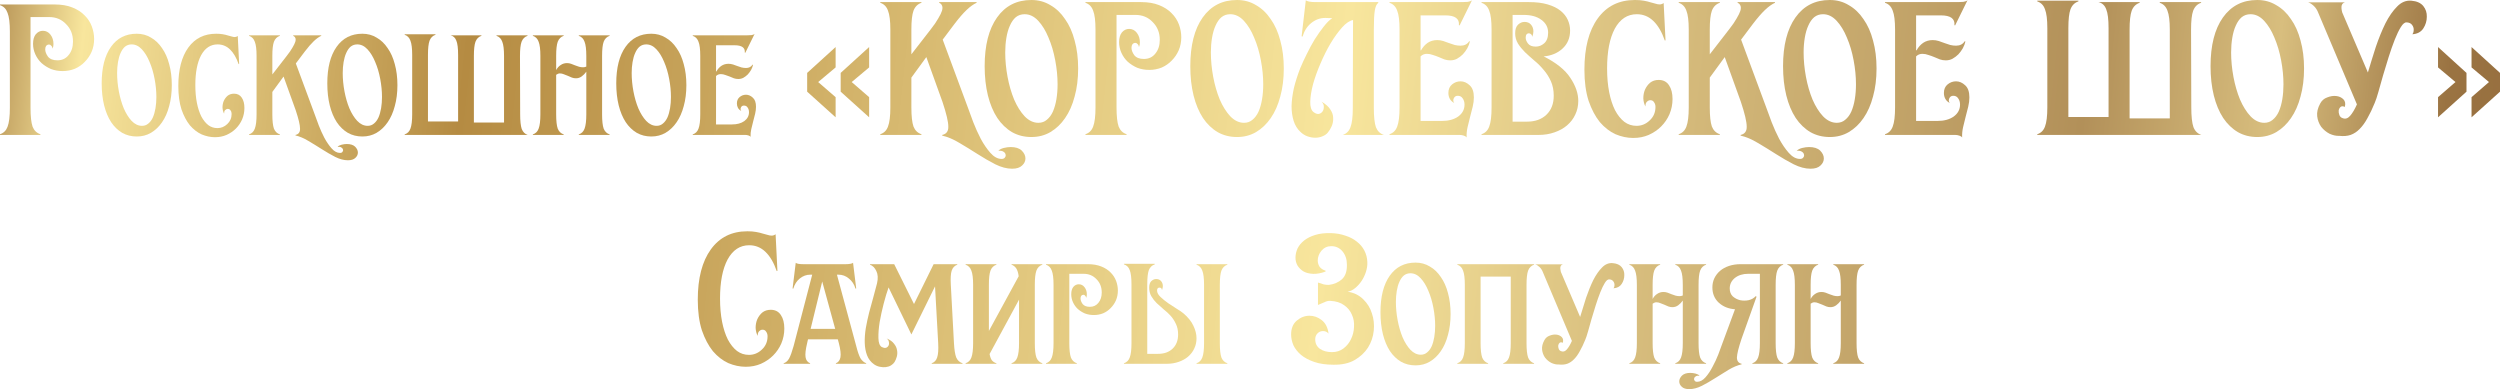 <?xml version="1.0" encoding="UTF-8"?> <svg xmlns="http://www.w3.org/2000/svg" width="1105" height="172" viewBox="0 0 1105 172" fill="none"><path d="M0 59.334C1.623 58.794 2.739 57.682 3.348 55.996C4.025 54.242 4.363 51.477 4.363 47.7V13.912C4.363 10.136 4.025 7.404 3.348 5.718C2.739 3.965 1.623 2.818 0 2.279V1.975H24.148C27.191 1.975 29.795 2.414 31.96 3.291C34.192 4.167 36.018 5.347 37.439 6.831C38.859 8.247 39.908 9.866 40.584 11.687C41.26 13.508 41.599 15.362 41.599 17.251C41.599 19.274 41.227 21.162 40.483 22.916C39.739 24.602 38.724 26.085 37.439 27.367C36.221 28.648 34.767 29.66 33.076 30.402C31.385 31.076 29.593 31.413 27.699 31.413C25.872 31.413 24.148 31.11 22.524 30.503C20.968 29.828 19.582 28.952 18.364 27.873C17.214 26.794 16.301 25.512 15.625 24.029C14.948 22.545 14.61 20.994 14.61 19.375C14.61 17.554 15.016 16.138 15.828 15.126C16.707 14.115 17.756 13.609 18.973 13.609C20.326 13.609 21.442 14.182 22.321 15.329C23.201 16.475 23.64 17.858 23.64 19.476C23.64 20.218 23.505 20.893 23.234 21.5C23.167 20.893 22.964 20.454 22.626 20.184C22.355 19.847 22.051 19.679 21.712 19.679C21.171 19.679 20.732 19.881 20.393 20.286C20.123 20.69 19.988 21.196 19.988 21.803C19.988 22.815 20.393 23.894 21.205 25.04C22.084 26.119 23.471 26.659 25.365 26.659C27.462 26.659 29.119 25.883 30.337 24.332C31.622 22.781 32.264 20.791 32.264 18.363C32.264 15.261 31.25 12.698 29.221 10.675C27.259 8.585 24.756 7.539 21.712 7.539H13.494V47.7C13.494 51.477 13.799 54.242 14.407 55.996C15.084 57.682 16.234 58.794 17.857 59.334V59.637H0V59.334Z" fill="url(#paint0_linear_197_68)"></path><path d="M62.764 55.62C63.848 55.62 64.778 55.286 65.553 54.616C66.379 53.947 67.051 53.045 67.567 51.912C68.084 50.728 68.471 49.363 68.729 47.818C68.988 46.273 69.117 44.625 69.117 42.874C69.117 40.299 68.859 37.647 68.342 34.917C67.826 32.136 67.076 29.613 66.095 27.347C65.165 25.081 64.029 23.227 62.686 21.785C61.343 20.343 59.845 19.622 58.192 19.622C57.056 19.622 56.075 19.956 55.248 20.626C54.473 21.295 53.828 22.222 53.311 23.407C52.795 24.54 52.407 25.879 52.149 27.424C51.891 28.969 51.762 30.591 51.762 32.291C51.762 34.917 52.02 37.621 52.536 40.402C53.053 43.132 53.776 45.629 54.706 47.895C55.687 50.161 56.849 52.015 58.192 53.457C59.587 54.899 61.111 55.62 62.764 55.62ZM44.944 36.849C44.944 29.947 46.312 24.566 49.05 20.703C51.787 16.841 55.584 14.909 60.439 14.909C62.764 14.909 64.856 15.476 66.715 16.609C68.626 17.69 70.253 19.235 71.596 21.244C72.991 23.201 74.05 25.57 74.773 28.351C75.547 31.132 75.935 34.222 75.935 37.621C75.935 41.02 75.547 44.11 74.773 46.891C74.05 49.672 72.991 52.067 71.596 54.075C70.253 56.032 68.626 57.577 66.715 58.71C64.856 59.792 62.764 60.333 60.439 60.333C58.063 60.333 55.92 59.792 54.008 58.71C52.097 57.577 50.47 56.007 49.127 53.998C47.784 51.938 46.751 49.466 46.028 46.582C45.305 43.647 44.944 40.402 44.944 36.849Z" fill="url(#paint1_linear_197_68)"></path><path d="M95.013 60.642C93.051 60.642 91.088 60.23 89.125 59.406C87.214 58.53 85.484 57.191 83.934 55.389C82.436 53.535 81.196 51.191 80.215 48.359C79.285 45.475 78.82 42.024 78.82 38.007C78.82 30.746 80.292 25.081 83.237 21.012C86.181 16.944 90.287 14.909 95.556 14.909C96.692 14.909 97.674 14.987 98.5 15.141C99.378 15.296 100.127 15.476 100.747 15.682C101.418 15.836 101.986 15.991 102.451 16.145C102.916 16.3 103.355 16.377 103.768 16.377C104.233 16.377 104.672 16.223 105.086 15.914L105.705 28.274L105.473 28.351C104.492 25.518 103.226 23.355 101.677 21.862C100.127 20.368 98.293 19.622 96.175 19.622C93.076 19.622 90.649 21.218 88.893 24.411C87.188 27.604 86.336 32.007 86.336 37.621C86.336 40.505 86.568 43.132 87.033 45.501C87.498 47.818 88.144 49.801 88.97 51.449C89.848 53.097 90.881 54.384 92.069 55.311C93.257 56.187 94.6 56.625 96.098 56.625C97.751 56.625 99.197 56.032 100.437 54.848C101.728 53.663 102.374 52.17 102.374 50.367C102.374 49.749 102.219 49.234 101.909 48.822C101.651 48.359 101.237 48.127 100.669 48.127C100.256 48.127 99.869 48.307 99.507 48.668C99.197 48.977 99.042 49.492 99.042 50.213C98.629 49.44 98.397 48.539 98.345 47.509C98.345 46.479 98.526 45.526 98.887 44.651C99.3 43.724 99.869 42.951 100.592 42.333C101.367 41.715 102.322 41.406 103.459 41.406C104.956 41.406 106.093 41.998 106.868 43.183C107.642 44.316 108.03 45.835 108.03 47.741C108.03 49.492 107.694 51.166 107.023 52.762C106.351 54.307 105.421 55.672 104.233 56.856C103.097 57.989 101.728 58.916 100.127 59.637C98.577 60.307 96.873 60.642 95.013 60.642Z" fill="url(#paint2_linear_197_68)"></path><path d="M110.071 59.406C111.31 58.994 112.163 58.144 112.628 56.856C113.144 55.517 113.402 53.406 113.402 50.522V24.72C113.402 21.836 113.144 19.75 112.628 18.463C112.163 17.124 111.31 16.248 110.071 15.836V15.605H123.707V15.836C122.467 16.248 121.589 17.124 121.073 18.463C120.608 19.75 120.375 21.836 120.375 24.72V32.909L126.729 24.72C127.865 23.278 128.717 22.042 129.285 21.012C129.905 19.982 130.319 19.132 130.525 18.463C130.732 17.742 130.732 17.175 130.525 16.763C130.37 16.351 130.06 16.042 129.595 15.836V15.605H141.992V15.836C140.959 16.3 139.848 17.098 138.66 18.231C137.524 19.313 136.207 20.832 134.709 22.789L130.758 28.042L139.203 50.831C139.616 52.015 140.184 53.56 140.907 55.466C141.63 57.32 142.457 59.148 143.387 60.951C144.368 62.753 145.427 64.298 146.563 65.586C147.751 66.925 148.991 67.594 150.282 67.594C150.799 67.594 151.16 67.44 151.367 67.131C151.625 66.822 151.703 66.487 151.599 66.126C151.548 65.766 151.315 65.457 150.902 65.199C150.54 64.942 149.972 64.839 149.197 64.89C149.611 64.478 150.205 64.169 150.979 63.963C151.806 63.757 152.581 63.654 153.304 63.654C154.905 63.654 156.119 64.041 156.945 64.813C157.772 65.637 158.185 66.513 158.185 67.44C158.185 68.315 157.823 69.088 157.1 69.757C156.377 70.478 155.267 70.839 153.769 70.839C152.013 70.839 150.153 70.349 148.19 69.371C146.279 68.392 144.316 67.259 142.302 65.972C140.287 64.684 138.273 63.448 136.259 62.264C134.296 61.079 132.41 60.281 130.603 59.869V59.637C131.997 59.328 132.669 58.401 132.617 56.856C132.617 55.26 131.971 52.53 130.68 48.668L125.334 33.836L120.375 40.634V50.522C120.375 53.406 120.608 55.517 121.073 56.856C121.589 58.144 122.467 58.994 123.707 59.406V59.637H110.071V59.406Z" fill="url(#paint3_linear_197_68)"></path><path d="M162.487 55.62C163.572 55.62 164.501 55.286 165.276 54.616C166.102 53.947 166.774 53.045 167.291 51.912C167.807 50.728 168.194 49.363 168.453 47.818C168.711 46.273 168.84 44.625 168.84 42.874C168.84 40.299 168.582 37.647 168.065 34.917C167.549 32.136 166.8 29.613 165.818 27.347C164.889 25.081 163.752 23.227 162.409 21.785C161.066 20.343 159.568 19.622 157.916 19.622C156.779 19.622 155.798 19.956 154.971 20.626C154.197 21.295 153.551 22.222 153.034 23.407C152.518 24.54 152.131 25.879 151.872 27.424C151.614 28.969 151.485 30.591 151.485 32.291C151.485 34.917 151.743 37.621 152.26 40.402C152.776 43.132 153.499 45.629 154.429 47.895C155.41 50.161 156.573 52.015 157.916 53.457C159.31 54.899 160.834 55.62 162.487 55.62ZM144.667 36.849C144.667 29.947 146.036 24.566 148.773 20.703C151.511 16.841 155.307 14.909 160.162 14.909C162.487 14.909 164.579 15.476 166.438 16.609C168.349 17.69 169.976 19.235 171.319 21.244C172.714 23.201 173.773 25.57 174.496 28.351C175.271 31.132 175.658 34.222 175.658 37.621C175.658 41.02 175.271 44.11 174.496 46.891C173.773 49.672 172.714 52.067 171.319 54.075C169.976 56.032 168.349 57.577 166.438 58.71C164.579 59.792 162.487 60.333 160.162 60.333C157.786 60.333 155.643 59.792 153.732 58.71C151.821 57.577 150.194 56.007 148.851 53.998C147.508 51.938 146.475 49.466 145.751 46.582C145.028 43.647 144.667 40.402 144.667 36.849Z" fill="url(#paint4_linear_197_68)"></path><path d="M178.854 59.637V59.406C180.093 58.994 180.945 58.144 181.41 56.856C181.927 55.517 182.185 53.406 182.185 50.522V24.257C182.185 21.373 181.927 19.287 181.41 17.999C180.945 16.66 180.093 15.785 178.854 15.373V15.141H192.49V15.373C191.25 15.785 190.372 16.66 189.856 17.999C189.391 19.287 189.158 21.373 189.158 24.257V53.689H202.485V24.257C202.485 21.321 202.226 19.235 201.71 17.999C201.245 16.712 200.393 15.914 199.153 15.605H212.789V15.836C211.549 16.248 210.671 17.124 210.155 18.463C209.69 19.75 209.458 21.836 209.458 24.72V54.153H222.784V24.72C222.784 21.836 222.526 19.75 222.009 18.463C221.544 17.124 220.692 16.248 219.452 15.836V15.605H233.166V15.836C231.926 16.248 231.048 17.124 230.532 18.463C230.067 19.75 229.834 21.836 229.834 24.72L229.912 50.522C229.912 53.457 230.144 55.62 230.609 57.011C231.126 58.35 232.004 59.225 233.243 59.637H178.854Z" fill="url(#paint5_linear_197_68)"></path><path d="M235.519 59.406C236.759 58.994 237.611 58.144 238.076 56.856C238.593 55.517 238.851 53.406 238.851 50.522V24.72C238.851 21.836 238.593 19.75 238.076 18.463C237.611 17.124 236.759 16.248 235.519 15.836V15.605H249.156V15.836C247.916 16.248 247.038 17.124 246.521 18.463C246.056 19.75 245.824 21.836 245.824 24.72V30.977C246.341 29.999 247.012 29.252 247.838 28.737C248.665 28.171 249.595 27.887 250.628 27.887C251.248 27.887 251.842 27.99 252.41 28.196C253.03 28.402 253.624 28.634 254.192 28.892C254.812 29.098 255.406 29.304 255.974 29.51C256.542 29.664 257.136 29.741 257.756 29.741C258.221 29.741 258.685 29.638 259.15 29.432V24.72C259.15 21.836 258.892 19.75 258.376 18.463C257.911 17.124 257.058 16.248 255.819 15.836V15.605H269.455V15.836C268.215 16.248 267.337 17.124 266.821 18.463C266.356 19.75 266.123 21.836 266.123 24.72V50.522C266.123 53.406 266.356 55.517 266.821 56.856C267.337 58.144 268.215 58.994 269.455 59.406V59.637H255.819V59.406C257.058 58.994 257.911 58.144 258.376 56.856C258.892 55.517 259.15 53.406 259.15 50.522V31.673C258.582 32.497 257.911 33.192 257.136 33.758C256.361 34.325 255.509 34.608 254.579 34.608C253.959 34.608 253.365 34.505 252.797 34.299C252.229 34.042 251.635 33.784 251.015 33.527C250.447 33.269 249.853 33.038 249.233 32.831C248.665 32.574 248.071 32.445 247.451 32.445C246.935 32.445 246.392 32.651 245.824 33.063V50.522C245.824 53.406 246.056 55.517 246.521 56.856C247.038 58.144 247.916 58.994 249.156 59.406V59.637H235.519V59.406Z" fill="url(#paint6_linear_197_68)"></path><path d="M290.205 55.62C291.29 55.62 292.22 55.286 292.995 54.616C293.821 53.947 294.492 53.045 295.009 51.912C295.525 50.728 295.913 49.363 296.171 47.818C296.429 46.273 296.559 44.625 296.559 42.874C296.559 40.299 296.3 37.647 295.784 34.917C295.267 32.136 294.518 29.613 293.537 27.347C292.607 25.081 291.471 23.227 290.128 21.785C288.785 20.343 287.287 19.622 285.634 19.622C284.498 19.622 283.516 19.956 282.69 20.626C281.915 21.295 281.269 22.222 280.753 23.407C280.236 24.54 279.849 25.879 279.591 27.424C279.332 28.969 279.203 30.591 279.203 32.291C279.203 34.917 279.462 37.621 279.978 40.402C280.495 43.132 281.218 45.629 282.148 47.895C283.129 50.161 284.291 52.015 285.634 53.457C287.029 54.899 288.552 55.62 290.205 55.62ZM272.385 36.849C272.385 29.947 273.754 24.566 276.492 20.703C279.229 16.841 283.026 14.909 287.881 14.909C290.205 14.909 292.297 15.476 294.157 16.609C296.068 17.69 297.695 19.235 299.038 21.244C300.432 23.201 301.491 25.57 302.214 28.351C302.989 31.132 303.377 34.222 303.377 37.621C303.377 41.02 302.989 44.11 302.214 46.891C301.491 49.672 300.432 52.067 299.038 54.075C297.695 56.032 296.068 57.577 294.157 58.71C292.297 59.792 290.205 60.333 287.881 60.333C285.505 60.333 283.361 59.792 281.45 58.71C279.539 57.577 277.912 56.007 276.569 53.998C275.226 51.938 274.193 49.466 273.47 46.582C272.747 43.647 272.385 40.402 272.385 36.849Z" fill="url(#paint7_linear_197_68)"></path><path d="M306.185 59.406C307.424 58.994 308.277 58.144 308.741 56.856C309.258 55.517 309.516 53.406 309.516 50.522V24.72C309.516 21.836 309.258 19.75 308.741 18.463C308.277 17.124 307.424 16.248 306.185 15.836V15.605H330.358C330.926 15.605 331.52 15.579 332.14 15.527C332.811 15.424 333.276 15.244 333.535 14.987L329.428 23.33L329.196 23.252C329.402 21.089 327.904 20.008 324.702 20.008H316.489V31.595H316.644C317.212 30.565 317.936 29.741 318.814 29.123C319.743 28.505 320.802 28.196 321.99 28.196C322.662 28.196 323.333 28.299 324.005 28.505C324.676 28.711 325.322 28.943 325.942 29.201C326.561 29.407 327.181 29.613 327.801 29.819C328.473 29.973 329.118 30.05 329.738 30.05C331.029 30.05 331.985 29.561 332.605 28.583L332.837 28.66C332.682 29.381 332.398 30.128 331.985 30.9C331.572 31.621 331.081 32.291 330.513 32.909C329.945 33.475 329.299 33.965 328.576 34.377C327.904 34.737 327.155 34.917 326.329 34.917C325.658 34.917 325.012 34.814 324.392 34.608C323.772 34.351 323.152 34.093 322.533 33.836C321.913 33.578 321.267 33.346 320.596 33.141C319.924 32.883 319.253 32.754 318.581 32.754C317.755 32.754 317.057 33.038 316.489 33.604V55.002H323.54C325.761 55.002 327.569 54.513 328.963 53.535C330.358 52.505 331.055 51.191 331.055 49.595C331.055 48.771 330.849 48.075 330.435 47.509C330.074 46.943 329.531 46.659 328.808 46.659C328.189 46.659 327.749 46.943 327.491 47.509C327.233 48.075 327.285 48.59 327.646 49.054C326.975 48.694 326.484 48.23 326.174 47.663C325.864 47.097 325.709 46.453 325.709 45.732C325.709 44.496 326.122 43.544 326.949 42.874C327.775 42.205 328.705 41.87 329.738 41.87C330.823 41.87 331.83 42.307 332.76 43.183C333.689 44.007 334.154 45.346 334.154 47.2C334.154 48.178 334.025 49.209 333.767 50.29C333.509 51.372 333.225 52.479 332.915 53.612C332.605 54.745 332.321 55.904 332.062 57.088C331.804 58.221 331.701 59.354 331.753 60.487C331.598 60.23 331.288 60.024 330.823 59.869C330.358 59.715 329.893 59.637 329.428 59.637H306.185V59.406Z" fill="url(#paint8_linear_197_68)"></path><path d="M356.764 32.223L369.345 20.791V29.795L361.634 36.269L369.345 42.946V51.848L356.764 40.518V32.223ZM371.577 32.223L384.158 20.791V29.795L376.447 36.269L384.158 42.946V51.848L371.577 40.518V32.223Z" fill="url(#paint9_linear_197_68)"></path><path d="M389.09 59.328C390.743 58.779 391.88 57.646 392.5 55.929C393.188 54.144 393.533 51.329 393.533 47.483V13.081C393.533 9.236 393.188 6.455 392.5 4.738C391.88 2.953 390.743 1.785 389.09 1.236V0.927H407.272V1.236C405.619 1.785 404.448 2.953 403.76 4.738C403.14 6.455 402.83 9.236 402.83 13.081V23.999L411.301 13.081C412.816 11.158 413.952 9.51 414.71 8.137C415.536 6.764 416.087 5.631 416.363 4.738C416.638 3.777 416.638 3.021 416.363 2.472C416.156 1.923 415.743 1.511 415.123 1.236V0.927H431.652V1.236C430.275 1.854 428.794 2.918 427.21 4.429C425.695 5.871 423.939 7.897 421.941 10.506L416.673 17.51L427.933 47.895C428.484 49.475 429.242 51.535 430.206 54.075C431.17 56.547 432.272 58.985 433.512 61.388C434.82 63.792 436.232 65.852 437.747 67.568C439.331 69.354 440.984 70.246 442.706 70.246C443.394 70.246 443.876 70.04 444.152 69.628C444.496 69.216 444.6 68.77 444.462 68.289C444.393 67.809 444.083 67.397 443.532 67.053C443.05 66.71 442.292 66.573 441.259 66.641C441.81 66.092 442.602 65.68 443.635 65.405C444.737 65.131 445.77 64.993 446.734 64.993C448.869 64.993 450.488 65.508 451.59 66.538C452.692 67.637 453.243 68.804 453.243 70.04C453.243 71.208 452.761 72.238 451.796 73.13C450.832 74.092 449.352 74.573 447.354 74.573C445.013 74.573 442.533 73.92 439.916 72.615C437.368 71.311 434.751 69.8 432.065 68.083C429.379 66.367 426.693 64.719 424.007 63.139C421.39 61.56 418.877 60.496 416.466 59.946V59.637C418.326 59.225 419.221 57.989 419.152 55.929C419.152 53.801 418.291 50.161 416.57 45.011L409.442 25.235L402.83 34.299V47.483C402.83 51.329 403.14 54.144 403.76 55.929C404.448 57.646 405.619 58.779 407.272 59.328V59.637H389.09V59.328Z" fill="url(#paint10_linear_197_68)"></path><path d="M458.979 54.281C460.425 54.281 461.664 53.835 462.697 52.942C463.799 52.05 464.695 50.848 465.383 49.337C466.072 47.758 466.589 45.938 466.933 43.878C467.277 41.818 467.449 39.621 467.449 37.286C467.449 33.853 467.105 30.317 466.416 26.677C465.728 22.969 464.729 19.605 463.421 16.583C462.181 13.562 460.666 11.09 458.875 9.167C457.085 7.244 455.087 6.283 452.884 6.283C451.368 6.283 450.06 6.729 448.958 7.622C447.925 8.515 447.064 9.751 446.375 11.33C445.687 12.841 445.17 14.626 444.826 16.686C444.481 18.746 444.309 20.909 444.309 23.175C444.309 26.677 444.654 30.282 445.342 33.99C446.031 37.63 446.995 40.96 448.235 43.981C449.543 47.003 451.093 49.475 452.884 51.397C454.743 53.32 456.775 54.281 458.979 54.281ZM435.218 29.252C435.218 20.051 437.043 12.875 440.694 7.725C444.344 2.575 449.406 0 455.879 0C458.979 0 461.768 0.755 464.247 2.266C466.795 3.708 468.965 5.768 470.755 8.446C472.615 11.055 474.027 14.214 474.991 17.922C476.024 21.63 476.54 25.75 476.54 30.282C476.54 34.814 476.024 38.934 474.991 42.642C474.027 46.35 472.615 49.543 470.755 52.221C468.965 54.831 466.795 56.891 464.247 58.401C461.768 59.843 458.979 60.564 455.879 60.564C452.711 60.564 449.853 59.843 447.305 58.401C444.757 56.891 442.588 54.796 440.797 52.118C439.006 49.372 437.629 46.076 436.665 42.23C435.701 38.316 435.218 33.99 435.218 29.252Z" fill="url(#paint11_linear_197_68)"></path><path d="M479.768 59.328C481.421 58.779 482.557 57.646 483.177 55.929C483.866 54.144 484.21 51.329 484.21 47.483V13.081C484.21 9.236 483.866 6.455 483.177 4.738C482.557 2.953 481.421 1.785 479.768 1.236V0.927H504.354C507.453 0.927 510.105 1.373 512.309 2.266C514.581 3.159 516.441 4.36 517.887 5.871C519.333 7.313 520.401 8.961 521.09 10.815C521.778 12.669 522.123 14.557 522.123 16.48C522.123 18.54 521.744 20.463 520.986 22.248C520.229 23.965 519.196 25.476 517.887 26.78C516.648 28.085 515.167 29.115 513.445 29.87C511.723 30.557 509.898 30.9 507.97 30.9C506.11 30.9 504.354 30.591 502.701 29.973C501.117 29.287 499.706 28.394 498.466 27.295C497.295 26.197 496.365 24.892 495.677 23.381C494.988 21.87 494.644 20.291 494.644 18.643C494.644 16.789 495.057 15.347 495.883 14.317C496.779 13.287 497.846 12.772 499.086 12.772C500.463 12.772 501.599 13.356 502.495 14.523C503.39 15.69 503.838 17.098 503.838 18.746C503.838 19.502 503.7 20.188 503.425 20.806C503.356 20.188 503.149 19.742 502.805 19.467C502.529 19.124 502.219 18.952 501.875 18.952C501.324 18.952 500.876 19.158 500.532 19.57C500.257 19.982 500.119 20.497 500.119 21.115C500.119 22.145 500.532 23.244 501.358 24.411C502.254 25.51 503.666 26.059 505.594 26.059C507.729 26.059 509.416 25.27 510.656 23.69C511.964 22.111 512.619 20.085 512.619 17.613C512.619 14.454 511.586 11.845 509.52 9.785C507.522 7.656 504.974 6.592 501.875 6.592H493.507V47.483C493.507 51.329 493.817 54.144 494.437 55.929C495.126 57.646 496.297 58.779 497.949 59.328V59.637H479.768V59.328Z" fill="url(#paint12_linear_197_68)"></path><path d="M549.874 54.281C551.321 54.281 552.56 53.835 553.593 52.942C554.695 52.05 555.591 50.848 556.279 49.337C556.968 47.758 557.485 45.938 557.829 43.878C558.173 41.818 558.345 39.621 558.345 37.286C558.345 33.853 558.001 30.317 557.312 26.677C556.624 22.969 555.625 19.605 554.317 16.583C553.077 13.562 551.562 11.09 549.771 9.167C547.981 7.244 545.983 6.283 543.78 6.283C542.264 6.283 540.956 6.729 539.854 7.622C538.821 8.515 537.96 9.751 537.271 11.33C536.583 12.841 536.066 14.626 535.722 16.686C535.377 18.746 535.205 20.909 535.205 23.175C535.205 26.677 535.55 30.282 536.238 33.99C536.927 37.63 537.891 40.96 539.131 43.981C540.439 47.003 541.989 49.475 543.78 51.397C545.639 53.32 547.671 54.281 549.874 54.281ZM526.114 29.252C526.114 20.051 527.939 12.875 531.59 7.725C535.24 2.575 540.302 0 546.775 0C549.874 0 552.664 0.755 555.143 2.266C557.691 3.708 559.861 5.768 561.651 8.446C563.511 11.055 564.923 14.214 565.887 17.922C566.92 21.63 567.436 25.75 567.436 30.282C567.436 34.814 566.92 38.934 565.887 42.642C564.923 46.35 563.511 49.543 561.651 52.221C559.861 54.831 557.691 56.891 555.143 58.401C552.664 59.843 549.874 60.564 546.775 60.564C543.607 60.564 540.749 59.843 538.201 58.401C535.653 56.891 533.484 54.796 531.693 52.118C529.902 49.372 528.525 46.076 527.561 42.23C526.597 38.316 526.114 33.99 526.114 29.252Z" fill="url(#paint13_linear_197_68)"></path><path d="M574.693 30.179C575.519 28.188 576.483 26.093 577.585 23.896C578.687 21.63 579.858 19.467 581.098 17.407C582.406 15.347 583.715 13.493 585.023 11.845C586.332 10.128 587.606 8.858 588.845 8.034L585.746 7.931C583.474 7.931 581.407 8.686 579.548 10.197C577.757 11.639 576.483 13.63 575.726 16.171L575.312 16.068L577.172 0.103C577.447 0.378 577.964 0.584 578.722 0.721C579.548 0.858 580.443 0.927 581.407 0.927H609.196V1.236C608.439 1.785 607.922 2.953 607.647 4.738C607.371 6.455 607.234 9.236 607.234 13.081V47.792C607.234 51.638 607.544 54.453 608.163 56.238C608.852 57.955 610.023 59.088 611.676 59.637H593.494C595.147 59.088 596.283 57.955 596.903 56.238C597.592 54.453 597.936 51.638 597.936 47.792L598.04 8.858C596.524 9.133 594.906 10.231 593.184 12.154C591.462 14.077 589.775 16.411 588.122 19.158C586.538 21.836 585.058 24.789 583.68 28.016C582.303 31.175 581.201 34.23 580.374 37.183C579.617 40.067 579.204 42.642 579.135 44.908C579.066 47.174 579.548 48.719 580.581 49.543C581.407 50.161 582.165 50.436 582.854 50.367C583.542 50.23 584.093 49.887 584.507 49.337C584.92 48.788 585.126 48.101 585.126 47.277C585.195 46.453 584.851 45.664 584.093 44.908C585.953 46.007 587.261 47.174 588.019 48.41C588.845 49.646 589.259 50.882 589.259 52.118C589.327 53.354 589.121 54.556 588.639 55.723C588.157 56.822 587.571 57.783 586.883 58.607C586.332 59.294 585.54 59.843 584.507 60.255C583.542 60.667 582.475 60.873 581.304 60.873C580.202 60.873 579.066 60.667 577.895 60.255C576.724 59.843 575.657 59.157 574.693 58.195C573.384 56.959 572.42 55.38 571.8 53.457C571.18 51.466 570.87 49.269 570.87 46.865C570.939 44.393 571.284 41.75 571.903 38.934C572.592 36.119 573.522 33.2 574.693 30.179Z" fill="url(#paint14_linear_197_68)"></path><path d="M614.157 59.328C615.809 58.779 616.946 57.646 617.566 55.929C618.254 54.144 618.599 51.329 618.599 47.483V13.081C618.599 9.236 618.254 6.455 617.566 4.738C616.946 2.953 615.809 1.785 614.157 1.236V0.927H646.388C647.145 0.927 647.937 0.893 648.764 0.824C649.659 0.687 650.279 0.446 650.623 0.103L645.148 11.227L644.838 11.124C645.114 8.24 643.116 6.798 638.846 6.798H627.896V22.248H628.103C628.86 20.875 629.825 19.776 630.995 18.952C632.235 18.128 633.647 17.716 635.231 17.716C636.126 17.716 637.021 17.853 637.917 18.128C638.812 18.403 639.673 18.712 640.499 19.055C641.326 19.33 642.152 19.605 642.979 19.879C643.874 20.085 644.735 20.188 645.561 20.188C647.283 20.188 648.557 19.536 649.384 18.231L649.693 18.334C649.487 19.296 649.108 20.291 648.557 21.321C648.006 22.282 647.352 23.175 646.594 23.999C645.837 24.755 644.976 25.407 644.012 25.956C643.116 26.437 642.118 26.677 641.016 26.677C640.121 26.677 639.26 26.54 638.433 26.265C637.607 25.922 636.78 25.578 635.954 25.235C635.127 24.892 634.267 24.583 633.371 24.308C632.476 23.965 631.581 23.793 630.685 23.793C629.583 23.793 628.654 24.171 627.896 24.926V53.457H637.297C640.258 53.457 642.669 52.805 644.528 51.5C646.388 50.127 647.317 48.376 647.317 46.247C647.317 45.149 647.042 44.222 646.491 43.466C646.009 42.711 645.286 42.333 644.322 42.333C643.495 42.333 642.91 42.711 642.565 43.466C642.221 44.222 642.29 44.908 642.772 45.526C641.877 45.046 641.222 44.428 640.809 43.672C640.396 42.917 640.189 42.059 640.189 41.097C640.189 39.449 640.74 38.179 641.842 37.286C642.944 36.394 644.184 35.947 645.561 35.947C647.008 35.947 648.35 36.531 649.59 37.698C650.83 38.797 651.45 40.582 651.45 43.054C651.45 44.359 651.277 45.732 650.933 47.174C650.589 48.616 650.21 50.093 649.797 51.603C649.384 53.114 649.005 54.659 648.66 56.238C648.316 57.749 648.178 59.26 648.247 60.77C648.041 60.427 647.627 60.152 647.008 59.946C646.388 59.74 645.768 59.637 645.148 59.637H614.157V59.328Z" fill="url(#paint15_linear_197_68)"></path><path d="M674.974 53.766C678.555 53.766 681.413 52.736 683.548 50.676C685.683 48.616 686.751 45.835 686.751 42.333C686.751 39.93 686.338 37.801 685.511 35.947C684.685 34.093 683.617 32.411 682.309 30.9C681.069 29.39 679.692 28.016 678.176 26.78C676.73 25.544 675.353 24.308 674.044 23.072C672.805 21.836 671.772 20.566 670.945 19.261C670.119 17.888 669.706 16.377 669.706 14.729C669.706 13.012 670.119 11.742 670.945 10.918C671.84 10.094 672.805 9.682 673.838 9.682C675.077 9.682 676.041 10.094 676.73 10.918C677.419 11.742 677.763 12.738 677.763 13.905C677.763 14.592 677.591 15.381 677.247 16.274C677.178 15.725 677.006 15.347 676.73 15.141C676.455 14.866 676.145 14.729 675.8 14.729C674.836 14.729 674.354 15.381 674.354 16.686C674.354 17.51 674.699 18.368 675.387 19.261C676.076 20.154 677.212 20.6 678.796 20.6C680.174 20.6 681.413 20.119 682.515 19.158C683.686 18.128 684.271 16.549 684.271 14.42C684.271 12.085 683.273 10.197 681.276 8.755C679.347 7.313 676.73 6.592 673.424 6.592H668.569V53.766H674.974ZM654.83 59.328C656.482 58.779 657.619 57.646 658.239 55.929C658.927 54.144 659.272 51.329 659.272 47.483V13.081C659.272 9.236 658.927 6.455 658.239 4.738C657.619 2.953 656.482 1.785 654.83 1.236V0.927H675.8C679.037 0.927 681.792 1.27 684.065 1.957C686.406 2.644 688.3 3.571 689.747 4.738C691.193 5.905 692.26 7.244 692.949 8.755C693.638 10.266 693.982 11.845 693.982 13.493C693.982 16.789 692.846 19.467 690.573 21.527C688.369 23.518 685.614 24.651 682.309 24.926C687.887 27.741 691.813 30.9 694.085 34.402C696.427 37.904 697.598 41.303 697.598 44.599C697.598 46.797 697.15 48.822 696.255 50.676C695.428 52.462 694.223 54.041 692.639 55.414C691.124 56.719 689.264 57.749 687.061 58.504C684.926 59.26 682.584 59.637 680.036 59.637H654.83V59.328Z" fill="url(#paint16_linear_197_68)"></path><path d="M721.904 60.976C719.287 60.976 716.67 60.427 714.053 59.328C711.505 58.161 709.198 56.376 707.132 53.972C705.134 51.5 703.482 48.376 702.173 44.599C700.933 40.754 700.313 36.153 700.313 30.797C700.313 21.115 702.276 13.562 706.202 8.137C710.127 2.712 715.603 0 722.627 0C724.142 0 725.451 0.103 726.553 0.309C727.724 0.515 728.722 0.755 729.549 1.03C730.444 1.236 731.202 1.442 731.821 1.648C732.441 1.854 733.027 1.957 733.578 1.957C734.197 1.957 734.783 1.751 735.334 1.339L736.16 17.819L735.85 17.922C734.542 14.145 732.854 11.261 730.788 9.27C728.722 7.279 726.277 6.283 723.454 6.283C719.322 6.283 716.085 8.412 713.743 12.669C711.47 16.926 710.334 22.797 710.334 30.282C710.334 34.127 710.644 37.63 711.264 40.788C711.884 43.878 712.744 46.522 713.846 48.719C715.017 50.917 716.395 52.633 717.979 53.869C719.563 55.037 721.353 55.62 723.35 55.62C725.554 55.62 727.483 54.831 729.136 53.251C730.857 51.672 731.718 49.681 731.718 47.277C731.718 46.453 731.512 45.767 731.098 45.217C730.754 44.599 730.203 44.29 729.445 44.29C728.894 44.29 728.378 44.531 727.896 45.011C727.483 45.423 727.276 46.11 727.276 47.071C726.725 46.041 726.415 44.84 726.346 43.466C726.346 42.093 726.587 40.823 727.069 39.655C727.62 38.419 728.378 37.389 729.342 36.565C730.375 35.741 731.649 35.329 733.164 35.329C735.162 35.329 736.677 36.119 737.71 37.698C738.743 39.209 739.259 41.235 739.259 43.775C739.259 46.11 738.812 48.342 737.916 50.47C737.021 52.53 735.781 54.35 734.197 55.929C732.682 57.44 730.857 58.676 728.722 59.637C726.656 60.53 724.383 60.976 721.904 60.976Z" fill="url(#paint17_linear_197_68)"></path><path d="M741.981 59.328C743.634 58.779 744.77 57.646 745.39 55.929C746.079 54.144 746.423 51.329 746.423 47.483V13.081C746.423 9.236 746.079 6.455 745.39 4.738C744.77 2.953 743.634 1.785 741.981 1.236V0.927H760.162V1.236C758.51 1.785 757.339 2.953 756.65 4.738C756.03 6.455 755.72 9.236 755.72 13.081V23.999L764.191 13.081C765.706 11.158 766.843 9.51 767.6 8.137C768.427 6.764 768.978 5.631 769.253 4.738C769.529 3.777 769.529 3.021 769.253 2.472C769.047 1.923 768.633 1.511 768.014 1.236V0.927H784.542V1.236C783.165 1.854 781.684 2.918 780.1 4.429C778.585 5.871 776.829 7.897 774.832 10.506L769.563 17.51L780.823 47.895C781.374 49.475 782.132 51.535 783.096 54.075C784.06 56.547 785.162 58.985 786.402 61.388C787.71 63.792 789.122 65.852 790.637 67.568C792.221 69.354 793.874 70.246 795.596 70.246C796.285 70.246 796.767 70.04 797.042 69.628C797.387 69.216 797.49 68.77 797.352 68.289C797.283 67.809 796.973 67.397 796.422 67.053C795.94 66.71 795.183 66.573 794.15 66.641C794.701 66.092 795.493 65.68 796.526 65.405C797.628 65.131 798.661 64.993 799.625 64.993C801.76 64.993 803.378 65.508 804.48 66.538C805.582 67.637 806.133 68.804 806.133 70.04C806.133 71.208 805.651 72.238 804.687 73.13C803.723 74.092 802.242 74.573 800.245 74.573C797.903 74.573 795.424 73.92 792.807 72.615C790.258 71.311 787.641 69.8 784.956 68.083C782.27 66.367 779.584 64.719 776.898 63.139C774.281 61.56 771.767 60.496 769.357 59.946V59.637C771.216 59.225 772.111 57.989 772.042 55.929C772.042 53.801 771.182 50.161 769.46 45.011L762.332 25.235L755.72 34.299V47.483C755.72 51.329 756.03 54.144 756.65 55.929C757.339 57.646 758.51 58.779 760.162 59.328V59.637H741.981V59.328Z" fill="url(#paint18_linear_197_68)"></path><path d="M811.869 54.281C813.315 54.281 814.555 53.835 815.588 52.942C816.69 52.05 817.585 50.848 818.274 49.337C818.962 47.758 819.479 45.938 819.823 43.878C820.168 41.818 820.34 39.621 820.34 37.286C820.34 33.853 819.995 30.317 819.307 26.677C818.618 22.969 817.619 19.605 816.311 16.583C815.071 13.562 813.556 11.09 811.766 9.167C809.975 7.244 807.978 6.283 805.774 6.283C804.259 6.283 802.95 6.729 801.848 7.622C800.815 8.515 799.954 9.751 799.266 11.33C798.577 12.841 798.06 14.626 797.716 16.686C797.372 18.746 797.2 20.909 797.2 23.175C797.2 26.677 797.544 30.282 798.233 33.99C798.921 37.63 799.886 40.96 801.125 43.981C802.434 47.003 803.983 49.475 805.774 51.397C807.633 53.32 809.665 54.281 811.869 54.281ZM788.109 29.252C788.109 20.051 789.934 12.875 793.584 7.725C797.234 2.575 802.296 0 808.77 0C811.869 0 814.658 0.755 817.137 2.266C819.686 3.708 821.855 5.768 823.646 8.446C825.505 11.055 826.917 14.214 827.881 17.922C828.914 21.63 829.431 25.75 829.431 30.282C829.431 34.814 828.914 38.934 827.881 42.642C826.917 46.35 825.505 49.543 823.646 52.221C821.855 54.831 819.686 56.891 817.137 58.401C814.658 59.843 811.869 60.564 808.77 60.564C805.602 60.564 802.744 59.843 800.195 58.401C797.647 56.891 795.478 54.796 793.687 52.118C791.897 49.372 790.519 46.076 789.555 42.23C788.591 38.316 788.109 33.99 788.109 29.252Z" fill="url(#paint19_linear_197_68)"></path><path d="M833.175 59.328C834.827 58.779 835.964 57.646 836.584 55.929C837.272 54.144 837.617 51.329 837.617 47.483V13.081C837.617 9.236 837.272 6.455 836.584 4.738C835.964 2.953 834.827 1.785 833.175 1.236V0.927H865.406C866.163 0.927 866.955 0.893 867.782 0.824C868.677 0.687 869.297 0.446 869.641 0.103L864.166 11.227L863.856 11.124C864.132 8.24 862.134 6.798 857.864 6.798H846.914V22.248H847.121C847.878 20.875 848.842 19.776 850.013 18.952C851.253 18.128 852.665 17.716 854.249 17.716C855.144 17.716 856.039 17.853 856.935 18.128C857.83 18.403 858.691 18.712 859.517 19.055C860.344 19.33 861.17 19.605 861.997 19.879C862.892 20.085 863.753 20.188 864.579 20.188C866.301 20.188 867.575 19.536 868.401 18.231L868.711 18.334C868.505 19.296 868.126 20.291 867.575 21.321C867.024 22.282 866.37 23.175 865.612 23.999C864.855 24.755 863.994 25.407 863.03 25.956C862.134 26.437 861.136 26.677 860.034 26.677C859.139 26.677 858.278 26.54 857.451 26.265C856.625 25.922 855.798 25.578 854.972 25.235C854.145 24.892 853.285 24.583 852.389 24.308C851.494 23.965 850.599 23.793 849.703 23.793C848.601 23.793 847.672 24.171 846.914 24.926V53.457H856.315C859.276 53.457 861.687 52.805 863.546 51.5C865.406 50.127 866.335 48.376 866.335 46.247C866.335 45.149 866.06 44.222 865.509 43.466C865.027 42.711 864.304 42.333 863.34 42.333C862.513 42.333 861.928 42.711 861.583 43.466C861.239 44.222 861.308 44.908 861.79 45.526C860.895 45.046 860.24 44.428 859.827 43.672C859.414 42.917 859.207 42.059 859.207 41.097C859.207 39.449 859.758 38.179 860.86 37.286C861.962 36.394 863.202 35.947 864.579 35.947C866.025 35.947 867.368 36.531 868.608 37.698C869.848 38.797 870.468 40.582 870.468 43.054C870.468 44.359 870.295 45.732 869.951 47.174C869.607 48.616 869.228 50.093 868.815 51.603C868.401 53.114 868.023 54.659 867.678 56.238C867.334 57.749 867.196 59.26 867.265 60.77C867.059 60.427 866.645 60.152 866.025 59.946C865.406 59.74 864.786 59.637 864.166 59.637H833.175V59.328Z" fill="url(#paint20_linear_197_68)"></path><path d="M900.476 59.637V59.328C902.129 58.779 903.265 57.646 903.885 55.929C904.574 54.144 904.918 51.329 904.918 47.483V12.463C904.918 8.618 904.574 5.837 903.885 4.12C903.265 2.335 902.129 1.167 900.476 0.618V0.309H918.658V0.618C917.005 1.167 915.834 2.335 915.145 4.12C914.525 5.837 914.216 8.618 914.216 12.463V51.706H931.984V12.463C931.984 8.549 931.64 5.768 930.951 4.12C930.331 2.403 929.195 1.339 927.542 0.927H945.723V1.236C944.07 1.785 942.9 2.953 942.211 4.738C941.591 6.455 941.281 9.236 941.281 13.081V52.324H959.05V13.081C959.05 9.236 958.705 6.455 958.017 4.738C957.397 2.953 956.261 1.785 954.608 1.236V0.927H972.893V1.236C971.24 1.785 970.069 2.953 969.38 4.738C968.76 6.455 968.45 9.236 968.45 13.081L968.554 47.483C968.554 51.397 968.864 54.281 969.483 56.135C970.172 57.921 971.343 59.088 972.996 59.637H900.476Z" fill="url(#paint21_linear_197_68)"></path><path d="M1000.82 54.281C1002.27 54.281 1003.51 53.835 1004.54 52.942C1005.64 52.05 1006.54 50.848 1007.23 49.337C1007.92 47.758 1008.43 45.938 1008.78 43.878C1009.12 41.818 1009.29 39.621 1009.29 37.286C1009.29 33.853 1008.95 30.317 1008.26 26.677C1007.57 22.969 1006.57 19.605 1005.27 16.583C1004.03 13.562 1002.51 11.09 1000.72 9.167C998.93 7.244 996.932 6.283 994.729 6.283C993.213 6.283 991.905 6.729 990.803 7.622C989.77 8.515 988.909 9.751 988.22 11.33C987.532 12.841 987.015 14.626 986.671 16.686C986.326 18.746 986.154 20.909 986.154 23.175C986.154 26.677 986.499 30.282 987.187 33.99C987.876 37.63 988.84 40.96 990.08 43.981C991.388 47.003 992.938 49.475 994.729 51.397C996.588 53.32 998.62 54.281 1000.82 54.281ZM977.063 29.252C977.063 20.051 978.889 12.875 982.539 7.725C986.189 2.575 991.251 0 997.724 0C1000.82 0 1003.61 0.755 1006.09 2.266C1008.64 3.708 1010.81 5.768 1012.6 8.446C1014.46 11.055 1015.87 14.214 1016.84 17.922C1017.87 21.63 1018.39 25.75 1018.39 30.282C1018.39 34.814 1017.87 38.934 1016.84 42.642C1015.87 46.35 1014.46 49.543 1012.6 52.221C1010.81 54.831 1008.64 56.891 1006.09 58.401C1003.61 59.843 1000.82 60.564 997.724 60.564C994.556 60.564 991.698 59.843 989.15 58.401C986.602 56.891 984.432 54.796 982.642 52.118C980.851 49.372 979.474 46.076 978.51 42.23C977.546 38.316 977.063 33.99 977.063 29.252Z" fill="url(#paint22_linear_197_68)"></path><path d="M1034.01 60.049C1032.63 60.118 1031.19 59.809 1029.67 59.122C1028.22 58.367 1026.98 57.337 1025.95 56.032C1024.99 54.659 1024.4 53.114 1024.2 51.397C1023.99 49.612 1024.44 47.724 1025.54 45.732C1026.23 44.428 1027.26 43.535 1028.64 43.054C1030.01 42.505 1031.32 42.299 1032.56 42.436C1033.87 42.574 1034.94 43.054 1035.77 43.878C1036.59 44.702 1036.8 45.835 1036.39 47.277C1035.63 46.865 1035.01 46.865 1034.53 47.277C1034.11 47.621 1033.84 48.136 1033.7 48.822C1033.63 49.44 1033.73 50.127 1034.01 50.882C1034.28 51.569 1034.77 52.015 1035.46 52.221C1036.63 52.702 1037.73 52.359 1038.76 51.191C1039.79 50.024 1040.79 48.342 1041.76 46.144L1024.71 5.768C1024.23 4.463 1023.54 3.399 1022.65 2.575C1021.75 1.751 1020.92 1.236 1020.17 1.03H1036.49C1035.73 1.236 1035.25 1.682 1035.04 2.369C1034.84 3.056 1034.9 4.086 1035.25 5.459L1046.61 32.033C1047.71 28.325 1048.89 24.549 1050.12 20.703C1051.43 16.858 1052.85 13.39 1054.36 10.3C1055.94 7.21 1057.67 4.738 1059.53 2.884C1061.39 0.961 1063.49 0.103 1065.83 0.309C1068.24 0.515 1069.99 1.305 1071.1 2.678C1072.2 4.051 1072.71 5.631 1072.65 7.416C1072.65 9.27 1072.13 10.987 1071.1 12.566C1070.06 14.145 1068.44 15.004 1066.24 15.141C1066.65 14.729 1066.86 14.042 1066.86 13.081C1066.86 12.326 1066.62 11.639 1066.14 11.021C1065.66 10.334 1064.86 9.957 1063.76 9.888C1062.93 9.819 1062.07 10.506 1061.18 11.948C1060.28 13.39 1059.39 15.244 1058.49 17.51C1057.6 19.776 1056.7 22.317 1055.81 25.132C1054.98 27.879 1054.15 30.591 1053.33 33.269C1052.57 35.947 1051.88 38.385 1051.26 40.582C1050.64 42.78 1050.09 44.428 1049.61 45.526C1048.58 48.067 1047.51 50.299 1046.41 52.221C1045.37 54.144 1044.24 55.723 1043 56.959C1041.83 58.195 1040.48 59.088 1038.97 59.637C1037.52 60.118 1035.87 60.255 1034.01 60.049Z" fill="url(#paint23_linear_197_68)"></path><path d="M1100.13 36.269L1092.42 29.795V20.791L1105 32.223V40.518L1092.42 51.848V42.946L1100.13 36.269ZM1077.61 42.946L1085.32 36.269L1077.61 29.795V20.791L1090.19 32.223V40.518L1077.61 51.848V42.946Z" fill="url(#paint24_linear_197_68)"></path><path d="M329.622 162.114C327.052 162.114 324.481 161.574 321.911 160.495C319.408 159.349 317.142 157.595 315.113 155.235C313.152 152.807 311.528 149.738 310.243 146.029C309.026 142.252 308.417 137.734 308.417 132.474C308.417 122.964 310.345 115.546 314.2 110.218C318.055 104.89 323.433 102.226 330.332 102.226C331.82 102.226 333.105 102.327 334.188 102.53C335.337 102.732 336.318 102.968 337.13 103.238C338.009 103.44 338.753 103.643 339.362 103.845C339.971 104.047 340.546 104.148 341.087 104.148C341.696 104.148 342.271 103.946 342.812 103.541L343.623 119.727L343.319 119.828C342.034 116.119 340.377 113.287 338.347 111.331C336.318 109.375 333.917 108.397 331.144 108.397C327.085 108.397 323.906 110.488 321.607 114.669C319.374 118.85 318.258 124.617 318.258 131.968C318.258 135.744 318.563 139.184 319.172 142.286C319.78 145.321 320.626 147.917 321.708 150.076C322.858 152.234 324.211 153.92 325.766 155.134C327.322 156.28 329.081 156.853 331.042 156.853C333.207 156.853 335.101 156.078 336.724 154.527C338.415 152.976 339.261 151.02 339.261 148.659C339.261 147.85 339.058 147.176 338.652 146.636C338.314 146.029 337.773 145.726 337.028 145.726C336.487 145.726 335.98 145.962 335.507 146.434C335.101 146.838 334.898 147.513 334.898 148.457C334.357 147.445 334.052 146.265 333.985 144.916C333.985 143.568 334.221 142.32 334.695 141.173C335.236 139.959 335.98 138.948 336.927 138.139C337.942 137.329 339.193 136.925 340.681 136.925C342.643 136.925 344.131 137.7 345.145 139.251C346.16 140.735 346.667 142.725 346.667 145.22C346.667 147.513 346.228 149.705 345.348 151.795C344.469 153.819 343.251 155.606 341.696 157.157C340.208 158.641 338.415 159.855 336.318 160.799C334.289 161.675 332.057 162.114 329.622 162.114Z" fill="url(#paint25_linear_197_68)"></path><path d="M346.37 160.567C347.351 160.258 348.152 159.563 348.772 158.481C349.392 157.348 350.063 155.494 350.786 152.919L358.999 121.401H358.147C356.442 121.401 354.893 121.967 353.498 123.1C352.155 124.182 351.2 125.675 350.631 127.581L350.321 127.504L351.716 116.148C351.923 116.354 352.31 116.508 352.878 116.611C353.498 116.714 354.17 116.766 354.893 116.766H373.875C374.598 116.766 375.244 116.714 375.812 116.611C376.432 116.508 376.845 116.354 377.051 116.148L378.446 127.504L378.136 127.581C377.568 125.675 376.587 124.182 375.192 123.1C373.849 121.967 372.325 121.401 370.621 121.401H369.923L378.446 152.919C379.066 155.391 379.686 157.194 380.306 158.327C380.977 159.408 381.829 160.155 382.862 160.567V160.799H369.459V160.567C370.543 160.155 371.215 159.279 371.473 157.94C371.731 156.55 371.499 154.464 370.776 151.683L370.311 149.984H357.14L356.752 151.683C356.081 154.464 355.848 156.524 356.055 157.863C356.261 159.202 356.933 160.103 358.069 160.567V160.799H346.37V160.567ZM369.149 145.349L363.415 124.414L358.302 145.349H369.149Z" fill="url(#paint26_linear_197_68)"></path><path d="M392.754 127.04C392.03 129.049 391.307 131.444 390.584 134.225C389.861 137.006 389.267 139.735 388.802 142.413C388.389 145.04 388.208 147.383 388.26 149.443C388.311 151.503 388.802 152.816 389.732 153.383C391.075 154.052 392.056 153.872 392.676 152.842C392.934 152.43 393.012 151.915 392.909 151.297C392.857 150.627 392.521 150.061 391.901 149.597C393.399 150.215 394.484 150.988 395.155 151.915C395.879 152.79 396.318 153.717 396.473 154.696C396.679 155.674 396.653 156.653 396.395 157.631C396.137 158.558 395.801 159.357 395.388 160.026C395.026 160.593 394.51 161.082 393.838 161.494C393.167 161.906 392.392 162.163 391.514 162.266C390.687 162.369 389.809 162.318 388.88 162.112C388.002 161.957 387.149 161.597 386.323 161.03C384.877 160 383.844 158.661 383.224 157.013C382.604 155.365 382.268 153.537 382.217 151.529C382.165 149.469 382.32 147.306 382.681 145.04C383.095 142.722 383.585 140.43 384.153 138.164C384.773 135.847 385.393 133.581 386.013 131.366C386.633 129.152 387.175 127.117 387.64 125.263C388.157 123.049 388.053 121.221 387.33 119.779C386.659 118.337 385.729 117.41 384.541 116.998V116.766H395.233L403.988 134.379L412.666 116.766H423.125V116.998C421.937 117.41 421.111 118.285 420.646 119.624C420.233 120.912 420.103 122.997 420.258 125.881L421.653 151.683C421.808 154.567 422.144 156.679 422.66 158.018C423.228 159.305 424.158 160.155 425.45 160.567V160.799H411.813V160.567C413.001 160.155 413.802 159.305 414.215 158.018C414.68 156.679 414.835 154.567 414.68 151.683L413.285 126.577L402.826 147.821L392.754 127.04Z" fill="url(#paint27_linear_197_68)"></path><path d="M447.085 116.998V116.766H460.721V116.998C459.481 117.41 458.603 118.285 458.087 119.624C457.622 120.912 457.389 122.997 457.389 125.881V151.683C457.389 154.567 457.622 156.679 458.087 158.018C458.603 159.305 459.481 160.155 460.721 160.567V160.799H447.085V160.567C448.324 160.155 449.177 159.305 449.642 158.018C450.158 156.679 450.416 154.567 450.416 151.683V132.448L437.4 156.473C437.607 157.657 437.942 158.584 438.407 159.254C438.924 159.872 439.595 160.309 440.422 160.567V160.799H426.785V160.567C428.025 160.155 428.877 159.305 429.342 158.018C429.859 156.679 430.117 154.567 430.117 151.683V125.881C430.117 122.997 429.859 120.912 429.342 119.624C428.877 118.285 428.025 117.41 426.785 116.998V116.766H440.422V116.998C439.182 117.41 438.304 118.285 437.787 119.624C437.322 120.912 437.09 122.997 437.09 125.881V146.276L450.261 122.096C450.055 120.551 449.693 119.392 449.177 118.62C448.66 117.847 447.963 117.307 447.085 116.998Z" fill="url(#paint28_linear_197_68)"></path><path d="M462.334 160.567C463.574 160.155 464.426 159.305 464.891 158.018C465.407 156.679 465.666 154.567 465.666 151.683V125.881C465.666 122.997 465.407 120.912 464.891 119.624C464.426 118.285 463.574 117.41 462.334 116.998V116.766H480.774C483.098 116.766 485.087 117.101 486.74 117.77C488.444 118.44 489.839 119.341 490.924 120.474C492.008 121.555 492.809 122.791 493.326 124.182C493.842 125.572 494.1 126.989 494.1 128.431C494.1 129.976 493.816 131.418 493.248 132.757C492.68 134.044 491.905 135.177 490.924 136.156C489.994 137.134 488.883 137.907 487.592 138.473C486.301 138.988 484.932 139.246 483.486 139.246C482.091 139.246 480.774 139.014 479.534 138.551C478.346 138.036 477.287 137.366 476.358 136.542C475.48 135.718 474.782 134.74 474.266 133.607C473.749 132.474 473.491 131.289 473.491 130.053C473.491 128.662 473.801 127.581 474.421 126.808C475.092 126.036 475.893 125.65 476.823 125.65C477.856 125.65 478.708 126.087 479.379 126.963C480.051 127.838 480.387 128.894 480.387 130.13C480.387 130.697 480.283 131.212 480.077 131.675C480.025 131.212 479.87 130.877 479.612 130.671C479.405 130.413 479.173 130.285 478.915 130.285C478.501 130.285 478.166 130.439 477.907 130.748C477.701 131.057 477.597 131.444 477.597 131.907C477.597 132.68 477.907 133.504 478.527 134.379C479.199 135.203 480.257 135.615 481.704 135.615C483.305 135.615 484.57 135.023 485.5 133.838C486.482 132.654 486.972 131.135 486.972 129.28C486.972 126.911 486.197 124.954 484.648 123.409C483.15 121.813 481.239 121.015 478.915 121.015H472.639V151.683C472.639 154.567 472.871 156.679 473.336 158.018C473.853 159.305 474.731 160.155 475.97 160.567V160.799H462.334V160.567Z" fill="url(#paint29_linear_197_68)"></path><path d="M507.089 125.032V156.395H511.892C514.578 156.395 516.722 155.623 518.323 154.078C519.924 152.533 520.725 150.447 520.725 147.821C520.725 146.018 520.389 144.447 519.718 143.108C519.098 141.769 518.323 140.585 517.394 139.555C516.464 138.525 515.431 137.572 514.294 136.697C513.21 135.77 512.177 134.843 511.195 133.916C510.265 132.989 509.491 131.984 508.871 130.903C508.251 129.821 507.941 128.559 507.941 127.117C507.941 125.83 508.251 124.877 508.871 124.259C509.542 123.641 510.265 123.332 511.04 123.332C511.97 123.332 512.693 123.641 513.21 124.259C513.726 124.877 513.984 125.624 513.984 126.499C513.984 126.911 513.855 127.504 513.597 128.276C513.545 127.504 513.184 127.117 512.512 127.117C511.738 127.117 511.376 127.607 511.428 128.585C511.479 129.461 511.996 130.362 512.977 131.289C513.959 132.216 515.069 133.117 516.309 133.993C517.6 134.868 518.866 135.692 520.105 136.465C521.397 137.237 522.378 137.907 523.049 138.473C525.115 140.224 526.588 142.053 527.466 143.958C528.395 145.864 528.86 147.718 528.86 149.52C528.86 151.168 528.525 152.687 527.853 154.078C527.233 155.417 526.329 156.601 525.141 157.631C524.005 158.61 522.61 159.382 520.957 159.949C519.356 160.515 517.6 160.799 515.689 160.799H496.784V160.567C498.024 160.155 498.876 159.305 499.341 158.018C499.858 156.679 500.116 154.567 500.116 151.683V125.65C500.116 122.766 499.858 120.68 499.341 119.392C498.876 118.105 498.024 117.255 496.784 116.843V116.611H510.42V116.843C509.181 117.255 508.303 118.105 507.786 119.392C507.321 120.68 507.089 122.766 507.089 125.65V125.032ZM528.86 160.567C530.1 160.155 530.952 159.305 531.417 158.018C531.934 156.679 532.192 154.567 532.192 151.683V125.881C532.192 122.997 531.934 120.912 531.417 119.624C530.952 118.285 530.1 117.41 528.86 116.998V116.766H542.496V116.998C541.257 117.41 540.379 118.285 539.862 119.624C539.397 120.912 539.165 122.997 539.165 125.881V151.683C539.165 154.567 539.397 156.679 539.862 158.018C540.379 159.305 541.257 160.155 542.496 160.567V160.799H528.86V160.567Z" fill="url(#paint30_linear_197_68)"></path><path d="M588.227 103.036C590.595 103.103 592.725 103.474 594.619 104.148C596.581 104.755 598.272 105.632 599.692 106.779C601.113 107.858 602.229 109.173 603.041 110.724C603.852 112.275 604.292 113.961 604.36 115.782C604.427 117.198 604.224 118.648 603.751 120.132C603.277 121.616 602.635 122.964 601.823 124.178C601.011 125.392 600.064 126.438 598.982 127.314C597.968 128.191 596.851 128.731 595.634 128.933C598.407 129.338 600.707 130.45 602.533 132.271C604.36 134.025 605.645 136.115 606.389 138.543C607.2 140.904 607.471 143.433 607.2 146.13C606.93 148.828 606.084 151.323 604.664 153.616C603.243 155.842 601.248 157.696 598.678 159.18C596.175 160.596 593.064 161.271 589.343 161.203C586.097 161.203 583.29 160.799 580.922 159.989C578.555 159.18 576.593 158.135 575.038 156.853C573.55 155.572 572.434 154.156 571.689 152.605C571.013 150.986 570.675 149.401 570.675 147.85C570.675 145.152 571.52 143.095 573.211 141.679C574.902 140.263 576.762 139.555 578.792 139.555C580.753 139.555 582.546 140.195 584.169 141.477C585.86 142.758 586.875 144.748 587.213 147.445C586.604 146.704 585.792 146.333 584.778 146.333C583.831 146.333 583.019 146.67 582.343 147.344C581.666 148.019 581.328 148.895 581.328 149.974C581.328 151.795 582.038 153.212 583.459 154.223C584.879 155.167 586.638 155.639 588.735 155.639C590.696 155.639 592.387 155.1 593.808 154.021C595.296 152.874 596.412 151.492 597.156 149.873C597.968 148.187 598.407 146.4 598.475 144.512C598.61 142.556 598.306 140.769 597.562 139.15C596.885 137.464 595.735 136.048 594.112 134.901C592.556 133.755 590.527 133.114 588.024 132.979C587.213 132.912 586.333 133.114 585.387 133.586C584.44 133.991 583.493 134.396 582.546 134.8V124.886C583.493 125.156 584.338 125.426 585.082 125.696C585.894 125.898 586.706 125.965 587.517 125.898C589.682 125.628 591.542 124.819 593.097 123.47C594.653 122.054 595.397 119.896 595.33 116.996C595.33 114.635 594.687 112.68 593.402 111.128C592.117 109.577 590.46 108.802 588.43 108.802C586.672 108.802 585.217 109.476 584.068 110.825C582.985 112.174 582.444 113.624 582.444 115.175C582.444 116.119 582.715 117.03 583.256 117.906C583.865 118.716 584.744 119.289 585.894 119.626V120.031C583.865 120.773 582.038 121.11 580.415 121.042C578.792 120.975 577.405 120.638 576.255 120.031C575.105 119.356 574.192 118.48 573.516 117.4C572.907 116.321 572.603 115.175 572.603 113.961C572.603 112.545 572.907 111.162 573.516 109.813C574.192 108.465 575.173 107.284 576.458 106.273C577.743 105.261 579.367 104.452 581.328 103.845C583.29 103.238 585.589 102.968 588.227 103.036Z" fill="url(#paint31_linear_197_68)"></path><path d="M627.986 156.782C629.071 156.782 630.001 156.447 630.776 155.777C631.602 155.108 632.274 154.207 632.79 153.074C633.307 151.889 633.694 150.524 633.952 148.979C634.211 147.434 634.34 145.786 634.34 144.035C634.34 141.46 634.081 138.808 633.565 136.079C633.048 133.298 632.299 130.774 631.318 128.508C630.388 126.242 629.252 124.388 627.909 122.946C626.566 121.504 625.068 120.783 623.415 120.783C622.279 120.783 621.298 121.118 620.471 121.787C619.696 122.457 619.051 123.384 618.534 124.568C618.018 125.701 617.63 127.04 617.372 128.585C617.114 130.13 616.985 131.753 616.985 133.452C616.985 136.079 617.243 138.782 617.759 141.563C618.276 144.293 618.999 146.791 619.929 149.057C620.91 151.323 622.072 153.177 623.415 154.619C624.81 156.061 626.334 156.782 627.986 156.782ZM610.166 138.01C610.166 131.109 611.535 125.727 614.273 121.864C617.01 118.002 620.807 116.071 625.662 116.071C627.987 116.071 630.078 116.637 631.938 117.77C633.849 118.852 635.476 120.397 636.819 122.405C638.214 124.362 639.273 126.731 639.996 129.512C640.77 132.293 641.158 135.383 641.158 138.782C641.158 142.181 640.77 145.271 639.996 148.052C639.273 150.833 638.214 153.228 636.819 155.237C635.476 157.194 633.849 158.739 631.938 159.872C630.078 160.953 627.987 161.494 625.662 161.494C623.286 161.494 621.143 160.953 619.231 159.872C617.32 158.739 615.693 157.168 614.35 155.159C613.007 153.099 611.974 150.627 611.251 147.743C610.528 144.808 610.166 141.563 610.166 138.01Z" fill="url(#paint32_linear_197_68)"></path><path d="M678.056 116.766V116.998C676.817 117.41 675.939 118.285 675.422 119.624C674.957 120.912 674.725 122.997 674.725 125.881V151.683C674.725 154.567 674.957 156.679 675.422 158.018C675.939 159.305 676.817 160.155 678.056 160.567V160.799H664.42V160.567C665.66 160.155 666.512 159.305 666.977 158.018C667.493 156.679 667.752 154.567 667.752 151.683V122.251H654.425V151.683C654.425 154.567 654.658 156.679 655.123 158.018C655.639 159.305 656.517 160.155 657.757 160.567V160.799H644.121V160.567C645.36 160.155 646.213 159.305 646.678 158.018C647.194 156.679 647.452 154.567 647.452 151.683V125.881C647.452 122.997 647.194 120.912 646.678 119.624C646.213 118.285 645.36 117.41 644.121 116.998V116.766H678.056Z" fill="url(#paint33_linear_197_68)"></path><path d="M688.967 161.108C687.934 161.159 686.849 160.927 685.713 160.412C684.628 159.846 683.698 159.073 682.924 158.095C682.2 157.065 681.761 155.906 681.606 154.619C681.452 153.28 681.787 151.863 682.614 150.37C683.13 149.391 683.905 148.722 684.938 148.361C685.971 147.949 686.952 147.795 687.882 147.898C688.864 148.001 689.664 148.361 690.284 148.979C690.904 149.597 691.059 150.447 690.749 151.529C690.181 151.22 689.716 151.22 689.354 151.529C689.044 151.786 688.838 152.172 688.734 152.687C688.683 153.151 688.76 153.666 688.967 154.232C689.174 154.747 689.535 155.082 690.052 155.237C690.93 155.597 691.756 155.34 692.531 154.464C693.306 153.589 694.055 152.327 694.778 150.679L681.994 120.397C681.632 119.418 681.116 118.62 680.444 118.002C679.773 117.384 679.153 116.998 678.585 116.843H690.826C690.258 116.998 689.897 117.332 689.742 117.847C689.587 118.362 689.638 119.135 689.897 120.165L698.419 140.096C699.246 137.315 700.124 134.482 701.054 131.598C702.035 128.714 703.094 126.113 704.23 123.796C705.418 121.478 706.709 119.624 708.104 118.234C709.499 116.792 711.074 116.148 712.83 116.302C714.638 116.457 715.955 117.049 716.782 118.079C717.608 119.109 717.996 120.294 717.944 121.633C717.944 123.023 717.556 124.311 716.782 125.495C716.007 126.68 714.793 127.323 713.14 127.426C713.45 127.117 713.605 126.602 713.605 125.881C713.605 125.315 713.424 124.8 713.063 124.336C712.701 123.821 712.107 123.538 711.281 123.487C710.661 123.435 710.015 123.95 709.344 125.032C708.672 126.113 708.001 127.504 707.329 129.203C706.658 130.903 705.986 132.808 705.315 134.92C704.695 136.98 704.075 139.014 703.455 141.023C702.887 143.031 702.371 144.859 701.906 146.507C701.441 148.155 701.028 149.391 700.666 150.215C699.891 152.121 699.091 153.795 698.264 155.237C697.49 156.679 696.637 157.863 695.708 158.79C694.829 159.717 693.822 160.387 692.686 160.799C691.601 161.159 690.362 161.262 688.967 161.108Z" fill="url(#paint34_linear_197_68)"></path><path d="M720.162 160.567C721.401 160.155 722.254 159.305 722.718 158.018C723.235 156.679 723.493 154.567 723.493 151.683V125.881C723.493 122.997 723.235 120.912 722.718 119.624C722.254 118.285 721.401 117.41 720.162 116.998V116.766H733.798V116.998C732.558 117.41 731.68 118.285 731.164 119.624C730.699 120.912 730.466 122.997 730.466 125.881V132.139C730.983 131.16 731.654 130.414 732.481 129.898C733.307 129.332 734.237 129.049 735.27 129.049C735.89 129.049 736.484 129.152 737.052 129.358C737.672 129.564 738.266 129.795 738.834 130.053C739.454 130.259 740.048 130.465 740.616 130.671C741.184 130.826 741.778 130.903 742.398 130.903C742.863 130.903 743.328 130.8 743.793 130.594V125.881C743.793 122.997 743.534 120.912 743.018 119.624C742.553 118.285 741.701 117.41 740.461 116.998V116.766H754.097V116.998C752.858 117.41 751.98 118.285 751.463 119.624C750.998 120.912 750.766 122.997 750.766 125.881V151.683C750.766 154.567 750.998 156.679 751.463 158.018C751.98 159.305 752.858 160.155 754.097 160.567V160.799H740.461V160.567C741.701 160.155 742.553 159.305 743.018 158.018C743.534 156.679 743.793 154.567 743.793 151.683V132.834C743.224 133.658 742.553 134.353 741.778 134.92C741.003 135.486 740.151 135.77 739.221 135.77C738.602 135.77 738.008 135.667 737.439 135.461C736.871 135.203 736.277 134.946 735.657 134.688C735.089 134.431 734.495 134.199 733.875 133.993C733.307 133.735 732.713 133.607 732.093 133.607C731.577 133.607 731.035 133.813 730.466 134.225V151.683C730.466 154.567 730.699 156.679 731.164 158.018C731.68 159.305 732.558 160.155 733.798 160.567V160.799H720.162V160.567Z" fill="url(#paint35_linear_197_68)"></path><path d="M788.174 160.799H774.538V160.567C775.777 160.155 776.63 159.305 777.094 158.018C777.611 156.679 777.869 154.567 777.869 151.683V121.015H772.756C770.328 121.015 768.339 121.633 766.79 122.869C765.292 124.105 764.543 125.65 764.543 127.504C764.543 128.946 764.982 130.105 765.86 130.98C766.79 131.804 767.874 132.371 769.114 132.68C770.354 132.937 771.619 132.937 772.911 132.68C774.202 132.371 775.235 131.778 776.01 130.903L776.397 131.135L769.734 149.829C768.443 153.692 767.771 156.421 767.72 158.018C767.72 159.563 768.417 160.49 769.811 160.799V161.03C768.004 161.442 766.093 162.241 764.078 163.425C762.115 164.61 760.127 165.846 758.112 167.133C756.098 168.421 754.135 169.554 752.224 170.532C750.261 171.511 748.402 172 746.645 172C745.147 172 744.037 171.64 743.314 170.919C742.591 170.249 742.229 169.476 742.229 168.601C742.229 167.674 742.642 166.798 743.469 165.974C744.295 165.202 745.509 164.816 747.11 164.816C747.833 164.816 748.608 164.919 749.435 165.125C750.209 165.331 750.803 165.64 751.217 166.052C750.442 166 749.874 166.103 749.512 166.361C749.099 166.618 748.866 166.927 748.815 167.288C748.711 167.648 748.789 167.983 749.047 168.292C749.254 168.601 749.615 168.755 750.132 168.755C751.423 168.755 752.663 168.086 753.851 166.747C754.987 165.459 756.02 163.914 756.95 162.112C757.931 160.309 758.784 158.481 759.507 156.627C760.23 154.722 760.798 153.177 761.211 151.992L766.867 136.697C763.975 136.491 761.573 135.512 759.662 133.761C757.802 132.01 756.873 129.77 756.873 127.04C756.873 125.598 757.157 124.259 757.725 123.023C758.345 121.736 759.197 120.628 760.282 119.701C761.366 118.774 762.683 118.053 764.233 117.538C765.783 117.023 767.487 116.766 769.347 116.766H788.174V116.998C786.934 117.41 786.056 118.285 785.54 119.624C785.075 120.912 784.842 122.997 784.842 125.881V151.683C784.842 154.567 785.075 156.679 785.54 158.018C786.056 159.305 786.934 160.155 788.174 160.567V160.799Z" fill="url(#paint36_linear_197_68)"></path><path d="M789.998 160.567C791.238 160.155 792.09 159.305 792.555 158.018C793.072 156.679 793.33 154.567 793.33 151.683V125.881C793.33 122.997 793.072 120.912 792.555 119.624C792.09 118.285 791.238 117.41 789.998 116.998V116.766H803.634V116.998C802.395 117.41 801.517 118.285 801 119.624C800.535 120.912 800.303 122.997 800.303 125.881V132.139C800.819 131.16 801.491 130.414 802.317 129.898C803.144 129.332 804.074 129.049 805.107 129.049C805.726 129.049 806.32 129.152 806.889 129.358C807.508 129.564 808.102 129.795 808.671 130.053C809.29 130.259 809.884 130.465 810.453 130.671C811.021 130.826 811.615 130.903 812.235 130.903C812.699 130.903 813.164 130.8 813.629 130.594V125.881C813.629 122.997 813.371 120.912 812.854 119.624C812.39 118.285 811.537 117.41 810.298 116.998V116.766H823.934V116.998C822.694 117.41 821.816 118.285 821.3 119.624C820.835 120.912 820.602 122.997 820.602 125.881V151.683C820.602 154.567 820.835 156.679 821.3 158.018C821.816 159.305 822.694 160.155 823.934 160.567V160.799H810.298V160.567C811.537 160.155 812.39 159.305 812.854 158.018C813.371 156.679 813.629 154.567 813.629 151.683V132.834C813.061 133.658 812.39 134.353 811.615 134.92C810.84 135.486 809.988 135.77 809.058 135.77C808.438 135.77 807.844 135.667 807.276 135.461C806.708 135.203 806.114 134.946 805.494 134.688C804.926 134.431 804.332 134.199 803.712 133.993C803.144 133.735 802.55 133.607 801.93 133.607C801.413 133.607 800.871 133.813 800.303 134.225V151.683C800.303 154.567 800.535 156.679 801 158.018C801.517 159.305 802.395 160.155 803.634 160.567V160.799H789.998V160.567Z" fill="url(#paint37_linear_197_68)"></path><defs><linearGradient id="paint0_linear_197_68" x1="-324.348" y1="-47.702" x2="1153.41" y2="110.922" gradientUnits="userSpaceOnUse"><stop stop-color="#916739"></stop><stop offset="0.1" stop-color="#956B3A"></stop><stop offset="0.21" stop-color="#A1773D"></stop><stop offset="0.246" stop-color="#F8E69D"></stop><stop offset="0.36" stop-color="#B58B42"></stop><stop offset="0.62" stop-color="#F8E69D"></stop><stop offset="0.71" stop-color="#D8BE7E"></stop><stop offset="0.84" stop-color="#B29059"></stop><stop offset="0.896" stop-color="#D8BE7E"></stop><stop offset="0.947" stop-color="#9A7342"></stop><stop offset="1" stop-color="#92693A"></stop></linearGradient><linearGradient id="paint1_linear_197_68" x1="-324.348" y1="-47.702" x2="1153.41" y2="110.922" gradientUnits="userSpaceOnUse"><stop stop-color="#916739"></stop><stop offset="0.1" stop-color="#956B3A"></stop><stop offset="0.21" stop-color="#A1773D"></stop><stop offset="0.246" stop-color="#F8E69D"></stop><stop offset="0.36" stop-color="#B58B42"></stop><stop offset="0.62" stop-color="#F8E69D"></stop><stop offset="0.71" stop-color="#D8BE7E"></stop><stop offset="0.84" stop-color="#B29059"></stop><stop offset="0.896" stop-color="#D8BE7E"></stop><stop offset="0.947" stop-color="#9A7342"></stop><stop offset="1" stop-color="#92693A"></stop></linearGradient><linearGradient id="paint2_linear_197_68" x1="-324.348" y1="-47.702" x2="1153.41" y2="110.922" gradientUnits="userSpaceOnUse"><stop stop-color="#916739"></stop><stop offset="0.1" stop-color="#956B3A"></stop><stop offset="0.21" stop-color="#A1773D"></stop><stop offset="0.246" stop-color="#F8E69D"></stop><stop offset="0.36" stop-color="#B58B42"></stop><stop offset="0.62" stop-color="#F8E69D"></stop><stop offset="0.71" stop-color="#D8BE7E"></stop><stop offset="0.84" stop-color="#B29059"></stop><stop offset="0.896" stop-color="#D8BE7E"></stop><stop offset="0.947" stop-color="#9A7342"></stop><stop offset="1" stop-color="#92693A"></stop></linearGradient><linearGradient id="paint3_linear_197_68" x1="-324.348" y1="-47.702" x2="1153.41" y2="110.922" gradientUnits="userSpaceOnUse"><stop stop-color="#916739"></stop><stop offset="0.1" stop-color="#956B3A"></stop><stop offset="0.21" stop-color="#A1773D"></stop><stop offset="0.246" stop-color="#F8E69D"></stop><stop offset="0.36" stop-color="#B58B42"></stop><stop offset="0.62" stop-color="#F8E69D"></stop><stop offset="0.71" stop-color="#D8BE7E"></stop><stop offset="0.84" stop-color="#B29059"></stop><stop offset="0.896" stop-color="#D8BE7E"></stop><stop offset="0.947" stop-color="#9A7342"></stop><stop offset="1" stop-color="#92693A"></stop></linearGradient><linearGradient id="paint4_linear_197_68" x1="-324.348" y1="-47.702" x2="1153.41" y2="110.922" gradientUnits="userSpaceOnUse"><stop stop-color="#916739"></stop><stop offset="0.1" stop-color="#956B3A"></stop><stop offset="0.21" stop-color="#A1773D"></stop><stop offset="0.246" stop-color="#F8E69D"></stop><stop offset="0.36" stop-color="#B58B42"></stop><stop offset="0.62" stop-color="#F8E69D"></stop><stop offset="0.71" stop-color="#D8BE7E"></stop><stop offset="0.84" stop-color="#B29059"></stop><stop offset="0.896" stop-color="#D8BE7E"></stop><stop offset="0.947" stop-color="#9A7342"></stop><stop offset="1" stop-color="#92693A"></stop></linearGradient><linearGradient id="paint5_linear_197_68" x1="-324.348" y1="-47.702" x2="1153.41" y2="110.922" gradientUnits="userSpaceOnUse"><stop stop-color="#916739"></stop><stop offset="0.1" stop-color="#956B3A"></stop><stop offset="0.21" stop-color="#A1773D"></stop><stop offset="0.246" stop-color="#F8E69D"></stop><stop offset="0.36" stop-color="#B58B42"></stop><stop offset="0.62" stop-color="#F8E69D"></stop><stop offset="0.71" stop-color="#D8BE7E"></stop><stop offset="0.84" stop-color="#B29059"></stop><stop offset="0.896" stop-color="#D8BE7E"></stop><stop offset="0.947" stop-color="#9A7342"></stop><stop offset="1" stop-color="#92693A"></stop></linearGradient><linearGradient id="paint6_linear_197_68" x1="-324.348" y1="-47.702" x2="1153.41" y2="110.922" gradientUnits="userSpaceOnUse"><stop stop-color="#916739"></stop><stop offset="0.1" stop-color="#956B3A"></stop><stop offset="0.21" stop-color="#A1773D"></stop><stop offset="0.246" stop-color="#F8E69D"></stop><stop offset="0.36" stop-color="#B58B42"></stop><stop offset="0.62" stop-color="#F8E69D"></stop><stop offset="0.71" stop-color="#D8BE7E"></stop><stop offset="0.84" stop-color="#B29059"></stop><stop offset="0.896" stop-color="#D8BE7E"></stop><stop offset="0.947" stop-color="#9A7342"></stop><stop offset="1" stop-color="#92693A"></stop></linearGradient><linearGradient id="paint7_linear_197_68" x1="-324.348" y1="-47.702" x2="1153.41" y2="110.922" gradientUnits="userSpaceOnUse"><stop stop-color="#916739"></stop><stop offset="0.1" stop-color="#956B3A"></stop><stop offset="0.21" stop-color="#A1773D"></stop><stop offset="0.246" stop-color="#F8E69D"></stop><stop offset="0.36" stop-color="#B58B42"></stop><stop offset="0.62" stop-color="#F8E69D"></stop><stop offset="0.71" stop-color="#D8BE7E"></stop><stop offset="0.84" stop-color="#B29059"></stop><stop offset="0.896" stop-color="#D8BE7E"></stop><stop offset="0.947" stop-color="#9A7342"></stop><stop offset="1" stop-color="#92693A"></stop></linearGradient><linearGradient id="paint8_linear_197_68" x1="-324.348" y1="-47.702" x2="1153.41" y2="110.922" gradientUnits="userSpaceOnUse"><stop stop-color="#916739"></stop><stop offset="0.1" stop-color="#956B3A"></stop><stop offset="0.21" stop-color="#A1773D"></stop><stop offset="0.246" stop-color="#F8E69D"></stop><stop offset="0.36" stop-color="#B58B42"></stop><stop offset="0.62" stop-color="#F8E69D"></stop><stop offset="0.71" stop-color="#D8BE7E"></stop><stop offset="0.84" stop-color="#B29059"></stop><stop offset="0.896" stop-color="#D8BE7E"></stop><stop offset="0.947" stop-color="#9A7342"></stop><stop offset="1" stop-color="#92693A"></stop></linearGradient><linearGradient id="paint9_linear_197_68" x1="-324.348" y1="-47.702" x2="1153.41" y2="110.922" gradientUnits="userSpaceOnUse"><stop stop-color="#916739"></stop><stop offset="0.1" stop-color="#956B3A"></stop><stop offset="0.21" stop-color="#A1773D"></stop><stop offset="0.246" stop-color="#F8E69D"></stop><stop offset="0.36" stop-color="#B58B42"></stop><stop offset="0.62" stop-color="#F8E69D"></stop><stop offset="0.71" stop-color="#D8BE7E"></stop><stop offset="0.84" stop-color="#B29059"></stop><stop offset="0.896" stop-color="#D8BE7E"></stop><stop offset="0.947" stop-color="#9A7342"></stop><stop offset="1" stop-color="#92693A"></stop></linearGradient><linearGradient id="paint10_linear_197_68" x1="-324.348" y1="-47.702" x2="1153.41" y2="110.922" gradientUnits="userSpaceOnUse"><stop stop-color="#916739"></stop><stop offset="0.1" stop-color="#956B3A"></stop><stop offset="0.21" stop-color="#A1773D"></stop><stop offset="0.246" stop-color="#F8E69D"></stop><stop offset="0.36" stop-color="#B58B42"></stop><stop offset="0.62" stop-color="#F8E69D"></stop><stop offset="0.71" stop-color="#D8BE7E"></stop><stop offset="0.84" stop-color="#B29059"></stop><stop offset="0.896" stop-color="#D8BE7E"></stop><stop offset="0.947" stop-color="#9A7342"></stop><stop offset="1" stop-color="#92693A"></stop></linearGradient><linearGradient id="paint11_linear_197_68" x1="-324.348" y1="-47.702" x2="1153.41" y2="110.922" gradientUnits="userSpaceOnUse"><stop stop-color="#916739"></stop><stop offset="0.1" stop-color="#956B3A"></stop><stop offset="0.21" stop-color="#A1773D"></stop><stop offset="0.246" stop-color="#F8E69D"></stop><stop offset="0.36" stop-color="#B58B42"></stop><stop offset="0.62" stop-color="#F8E69D"></stop><stop offset="0.71" stop-color="#D8BE7E"></stop><stop offset="0.84" stop-color="#B29059"></stop><stop offset="0.896" stop-color="#D8BE7E"></stop><stop offset="0.947" stop-color="#9A7342"></stop><stop offset="1" stop-color="#92693A"></stop></linearGradient><linearGradient id="paint12_linear_197_68" x1="-324.348" y1="-47.702" x2="1153.41" y2="110.922" gradientUnits="userSpaceOnUse"><stop stop-color="#916739"></stop><stop offset="0.1" stop-color="#956B3A"></stop><stop offset="0.21" stop-color="#A1773D"></stop><stop offset="0.246" stop-color="#F8E69D"></stop><stop offset="0.36" stop-color="#B58B42"></stop><stop offset="0.62" stop-color="#F8E69D"></stop><stop offset="0.71" stop-color="#D8BE7E"></stop><stop offset="0.84" stop-color="#B29059"></stop><stop offset="0.896" stop-color="#D8BE7E"></stop><stop offset="0.947" stop-color="#9A7342"></stop><stop offset="1" stop-color="#92693A"></stop></linearGradient><linearGradient id="paint13_linear_197_68" x1="-324.348" y1="-47.702" x2="1153.41" y2="110.922" gradientUnits="userSpaceOnUse"><stop stop-color="#916739"></stop><stop offset="0.1" stop-color="#956B3A"></stop><stop offset="0.21" stop-color="#A1773D"></stop><stop offset="0.246" stop-color="#F8E69D"></stop><stop offset="0.36" stop-color="#B58B42"></stop><stop offset="0.62" stop-color="#F8E69D"></stop><stop offset="0.71" stop-color="#D8BE7E"></stop><stop offset="0.84" stop-color="#B29059"></stop><stop offset="0.896" stop-color="#D8BE7E"></stop><stop offset="0.947" stop-color="#9A7342"></stop><stop offset="1" stop-color="#92693A"></stop></linearGradient><linearGradient id="paint14_linear_197_68" x1="-324.348" y1="-47.702" x2="1153.41" y2="110.922" gradientUnits="userSpaceOnUse"><stop stop-color="#916739"></stop><stop offset="0.1" stop-color="#956B3A"></stop><stop offset="0.21" stop-color="#A1773D"></stop><stop offset="0.246" stop-color="#F8E69D"></stop><stop offset="0.36" stop-color="#B58B42"></stop><stop offset="0.62" stop-color="#F8E69D"></stop><stop offset="0.71" stop-color="#D8BE7E"></stop><stop offset="0.84" stop-color="#B29059"></stop><stop offset="0.896" stop-color="#D8BE7E"></stop><stop offset="0.947" stop-color="#9A7342"></stop><stop offset="1" stop-color="#92693A"></stop></linearGradient><linearGradient id="paint15_linear_197_68" x1="-324.348" y1="-47.702" x2="1153.41" y2="110.922" gradientUnits="userSpaceOnUse"><stop stop-color="#916739"></stop><stop offset="0.1" stop-color="#956B3A"></stop><stop offset="0.21" stop-color="#A1773D"></stop><stop offset="0.246" stop-color="#F8E69D"></stop><stop offset="0.36" stop-color="#B58B42"></stop><stop offset="0.62" stop-color="#F8E69D"></stop><stop offset="0.71" stop-color="#D8BE7E"></stop><stop offset="0.84" stop-color="#B29059"></stop><stop offset="0.896" stop-color="#D8BE7E"></stop><stop offset="0.947" stop-color="#9A7342"></stop><stop offset="1" stop-color="#92693A"></stop></linearGradient><linearGradient id="paint16_linear_197_68" x1="-324.348" y1="-47.702" x2="1153.41" y2="110.922" gradientUnits="userSpaceOnUse"><stop stop-color="#916739"></stop><stop offset="0.1" stop-color="#956B3A"></stop><stop offset="0.21" stop-color="#A1773D"></stop><stop offset="0.246" stop-color="#F8E69D"></stop><stop offset="0.36" stop-color="#B58B42"></stop><stop offset="0.62" stop-color="#F8E69D"></stop><stop offset="0.71" stop-color="#D8BE7E"></stop><stop offset="0.84" stop-color="#B29059"></stop><stop offset="0.896" stop-color="#D8BE7E"></stop><stop offset="0.947" stop-color="#9A7342"></stop><stop offset="1" stop-color="#92693A"></stop></linearGradient><linearGradient id="paint17_linear_197_68" x1="-324.348" y1="-47.702" x2="1153.41" y2="110.922" gradientUnits="userSpaceOnUse"><stop stop-color="#916739"></stop><stop offset="0.1" stop-color="#956B3A"></stop><stop offset="0.21" stop-color="#A1773D"></stop><stop offset="0.246" stop-color="#F8E69D"></stop><stop offset="0.36" stop-color="#B58B42"></stop><stop offset="0.62" stop-color="#F8E69D"></stop><stop offset="0.71" stop-color="#D8BE7E"></stop><stop offset="0.84" stop-color="#B29059"></stop><stop offset="0.896" stop-color="#D8BE7E"></stop><stop offset="0.947" stop-color="#9A7342"></stop><stop offset="1" stop-color="#92693A"></stop></linearGradient><linearGradient id="paint18_linear_197_68" x1="-324.348" y1="-47.702" x2="1153.41" y2="110.922" gradientUnits="userSpaceOnUse"><stop stop-color="#916739"></stop><stop offset="0.1" stop-color="#956B3A"></stop><stop offset="0.21" stop-color="#A1773D"></stop><stop offset="0.246" stop-color="#F8E69D"></stop><stop offset="0.36" stop-color="#B58B42"></stop><stop offset="0.62" stop-color="#F8E69D"></stop><stop offset="0.71" stop-color="#D8BE7E"></stop><stop offset="0.84" stop-color="#B29059"></stop><stop offset="0.896" stop-color="#D8BE7E"></stop><stop offset="0.947" stop-color="#9A7342"></stop><stop offset="1" stop-color="#92693A"></stop></linearGradient><linearGradient id="paint19_linear_197_68" x1="-324.348" y1="-47.702" x2="1153.41" y2="110.922" gradientUnits="userSpaceOnUse"><stop stop-color="#916739"></stop><stop offset="0.1" stop-color="#956B3A"></stop><stop offset="0.21" stop-color="#A1773D"></stop><stop offset="0.246" stop-color="#F8E69D"></stop><stop offset="0.36" stop-color="#B58B42"></stop><stop offset="0.62" stop-color="#F8E69D"></stop><stop offset="0.71" stop-color="#D8BE7E"></stop><stop offset="0.84" stop-color="#B29059"></stop><stop offset="0.896" stop-color="#D8BE7E"></stop><stop offset="0.947" stop-color="#9A7342"></stop><stop offset="1" stop-color="#92693A"></stop></linearGradient><linearGradient id="paint20_linear_197_68" x1="-324.348" y1="-47.702" x2="1153.41" y2="110.922" gradientUnits="userSpaceOnUse"><stop stop-color="#916739"></stop><stop offset="0.1" stop-color="#956B3A"></stop><stop offset="0.21" stop-color="#A1773D"></stop><stop offset="0.246" stop-color="#F8E69D"></stop><stop offset="0.36" stop-color="#B58B42"></stop><stop offset="0.62" stop-color="#F8E69D"></stop><stop offset="0.71" stop-color="#D8BE7E"></stop><stop offset="0.84" stop-color="#B29059"></stop><stop offset="0.896" stop-color="#D8BE7E"></stop><stop offset="0.947" stop-color="#9A7342"></stop><stop offset="1" stop-color="#92693A"></stop></linearGradient><linearGradient id="paint21_linear_197_68" x1="-324.348" y1="-47.702" x2="1153.41" y2="110.922" gradientUnits="userSpaceOnUse"><stop stop-color="#916739"></stop><stop offset="0.1" stop-color="#956B3A"></stop><stop offset="0.21" stop-color="#A1773D"></stop><stop offset="0.246" stop-color="#F8E69D"></stop><stop offset="0.36" stop-color="#B58B42"></stop><stop offset="0.62" stop-color="#F8E69D"></stop><stop offset="0.71" stop-color="#D8BE7E"></stop><stop offset="0.84" stop-color="#B29059"></stop><stop offset="0.896" stop-color="#D8BE7E"></stop><stop offset="0.947" stop-color="#9A7342"></stop><stop offset="1" stop-color="#92693A"></stop></linearGradient><linearGradient id="paint22_linear_197_68" x1="-324.348" y1="-47.702" x2="1153.41" y2="110.922" gradientUnits="userSpaceOnUse"><stop stop-color="#916739"></stop><stop offset="0.1" stop-color="#956B3A"></stop><stop offset="0.21" stop-color="#A1773D"></stop><stop offset="0.246" stop-color="#F8E69D"></stop><stop offset="0.36" stop-color="#B58B42"></stop><stop offset="0.62" stop-color="#F8E69D"></stop><stop offset="0.71" stop-color="#D8BE7E"></stop><stop offset="0.84" stop-color="#B29059"></stop><stop offset="0.896" stop-color="#D8BE7E"></stop><stop offset="0.947" stop-color="#9A7342"></stop><stop offset="1" stop-color="#92693A"></stop></linearGradient><linearGradient id="paint23_linear_197_68" x1="-324.348" y1="-47.702" x2="1153.41" y2="110.922" gradientUnits="userSpaceOnUse"><stop stop-color="#916739"></stop><stop offset="0.1" stop-color="#956B3A"></stop><stop offset="0.21" stop-color="#A1773D"></stop><stop offset="0.246" stop-color="#F8E69D"></stop><stop offset="0.36" stop-color="#B58B42"></stop><stop offset="0.62" stop-color="#F8E69D"></stop><stop offset="0.71" stop-color="#D8BE7E"></stop><stop offset="0.84" stop-color="#B29059"></stop><stop offset="0.896" stop-color="#D8BE7E"></stop><stop offset="0.947" stop-color="#9A7342"></stop><stop offset="1" stop-color="#92693A"></stop></linearGradient><linearGradient id="paint24_linear_197_68" x1="-324.348" y1="-47.702" x2="1153.41" y2="110.922" gradientUnits="userSpaceOnUse"><stop stop-color="#916739"></stop><stop offset="0.1" stop-color="#956B3A"></stop><stop offset="0.21" stop-color="#A1773D"></stop><stop offset="0.246" stop-color="#F8E69D"></stop><stop offset="0.36" stop-color="#B58B42"></stop><stop offset="0.62" stop-color="#F8E69D"></stop><stop offset="0.71" stop-color="#D8BE7E"></stop><stop offset="0.84" stop-color="#B29059"></stop><stop offset="0.896" stop-color="#D8BE7E"></stop><stop offset="0.947" stop-color="#9A7342"></stop><stop offset="1" stop-color="#92693A"></stop></linearGradient><linearGradient id="paint25_linear_197_68" x1="-324.348" y1="-47.702" x2="1153.41" y2="110.922" gradientUnits="userSpaceOnUse"><stop stop-color="#916739"></stop><stop offset="0.1" stop-color="#956B3A"></stop><stop offset="0.21" stop-color="#A1773D"></stop><stop offset="0.246" stop-color="#F8E69D"></stop><stop offset="0.36" stop-color="#B58B42"></stop><stop offset="0.62" stop-color="#F8E69D"></stop><stop offset="0.71" stop-color="#D8BE7E"></stop><stop offset="0.84" stop-color="#B29059"></stop><stop offset="0.896" stop-color="#D8BE7E"></stop><stop offset="0.947" stop-color="#9A7342"></stop><stop offset="1" stop-color="#92693A"></stop></linearGradient><linearGradient id="paint26_linear_197_68" x1="-324.348" y1="-47.702" x2="1153.41" y2="110.922" gradientUnits="userSpaceOnUse"><stop stop-color="#916739"></stop><stop offset="0.1" stop-color="#956B3A"></stop><stop offset="0.21" stop-color="#A1773D"></stop><stop offset="0.246" stop-color="#F8E69D"></stop><stop offset="0.36" stop-color="#B58B42"></stop><stop offset="0.62" stop-color="#F8E69D"></stop><stop offset="0.71" stop-color="#D8BE7E"></stop><stop offset="0.84" stop-color="#B29059"></stop><stop offset="0.896" stop-color="#D8BE7E"></stop><stop offset="0.947" stop-color="#9A7342"></stop><stop offset="1" stop-color="#92693A"></stop></linearGradient><linearGradient id="paint27_linear_197_68" x1="-324.348" y1="-47.702" x2="1153.41" y2="110.922" gradientUnits="userSpaceOnUse"><stop stop-color="#916739"></stop><stop offset="0.1" stop-color="#956B3A"></stop><stop offset="0.21" stop-color="#A1773D"></stop><stop offset="0.246" stop-color="#F8E69D"></stop><stop offset="0.36" stop-color="#B58B42"></stop><stop offset="0.62" stop-color="#F8E69D"></stop><stop offset="0.71" stop-color="#D8BE7E"></stop><stop offset="0.84" stop-color="#B29059"></stop><stop offset="0.896" stop-color="#D8BE7E"></stop><stop offset="0.947" stop-color="#9A7342"></stop><stop offset="1" stop-color="#92693A"></stop></linearGradient><linearGradient id="paint28_linear_197_68" x1="-324.348" y1="-47.702" x2="1153.41" y2="110.922" gradientUnits="userSpaceOnUse"><stop stop-color="#916739"></stop><stop offset="0.1" stop-color="#956B3A"></stop><stop offset="0.21" stop-color="#A1773D"></stop><stop offset="0.246" stop-color="#F8E69D"></stop><stop offset="0.36" stop-color="#B58B42"></stop><stop offset="0.62" stop-color="#F8E69D"></stop><stop offset="0.71" stop-color="#D8BE7E"></stop><stop offset="0.84" stop-color="#B29059"></stop><stop offset="0.896" stop-color="#D8BE7E"></stop><stop offset="0.947" stop-color="#9A7342"></stop><stop offset="1" stop-color="#92693A"></stop></linearGradient><linearGradient id="paint29_linear_197_68" x1="-324.348" y1="-47.702" x2="1153.41" y2="110.922" gradientUnits="userSpaceOnUse"><stop stop-color="#916739"></stop><stop offset="0.1" stop-color="#956B3A"></stop><stop offset="0.21" stop-color="#A1773D"></stop><stop offset="0.246" stop-color="#F8E69D"></stop><stop offset="0.36" stop-color="#B58B42"></stop><stop offset="0.62" stop-color="#F8E69D"></stop><stop offset="0.71" stop-color="#D8BE7E"></stop><stop offset="0.84" stop-color="#B29059"></stop><stop offset="0.896" stop-color="#D8BE7E"></stop><stop offset="0.947" stop-color="#9A7342"></stop><stop offset="1" stop-color="#92693A"></stop></linearGradient><linearGradient id="paint30_linear_197_68" x1="-324.348" y1="-47.702" x2="1153.41" y2="110.922" gradientUnits="userSpaceOnUse"><stop stop-color="#916739"></stop><stop offset="0.1" stop-color="#956B3A"></stop><stop offset="0.21" stop-color="#A1773D"></stop><stop offset="0.246" stop-color="#F8E69D"></stop><stop offset="0.36" stop-color="#B58B42"></stop><stop offset="0.62" stop-color="#F8E69D"></stop><stop offset="0.71" stop-color="#D8BE7E"></stop><stop offset="0.84" stop-color="#B29059"></stop><stop offset="0.896" stop-color="#D8BE7E"></stop><stop offset="0.947" stop-color="#9A7342"></stop><stop offset="1" stop-color="#92693A"></stop></linearGradient><linearGradient id="paint31_linear_197_68" x1="-324.348" y1="-47.702" x2="1153.41" y2="110.922" gradientUnits="userSpaceOnUse"><stop stop-color="#916739"></stop><stop offset="0.1" stop-color="#956B3A"></stop><stop offset="0.21" stop-color="#A1773D"></stop><stop offset="0.246" stop-color="#F8E69D"></stop><stop offset="0.36" stop-color="#B58B42"></stop><stop offset="0.62" stop-color="#F8E69D"></stop><stop offset="0.71" stop-color="#D8BE7E"></stop><stop offset="0.84" stop-color="#B29059"></stop><stop offset="0.896" stop-color="#D8BE7E"></stop><stop offset="0.947" stop-color="#9A7342"></stop><stop offset="1" stop-color="#92693A"></stop></linearGradient><linearGradient id="paint32_linear_197_68" x1="-324.348" y1="-47.702" x2="1153.41" y2="110.922" gradientUnits="userSpaceOnUse"><stop stop-color="#916739"></stop><stop offset="0.1" stop-color="#956B3A"></stop><stop offset="0.21" stop-color="#A1773D"></stop><stop offset="0.246" stop-color="#F8E69D"></stop><stop offset="0.36" stop-color="#B58B42"></stop><stop offset="0.62" stop-color="#F8E69D"></stop><stop offset="0.71" stop-color="#D8BE7E"></stop><stop offset="0.84" stop-color="#B29059"></stop><stop offset="0.896" stop-color="#D8BE7E"></stop><stop offset="0.947" stop-color="#9A7342"></stop><stop offset="1" stop-color="#92693A"></stop></linearGradient><linearGradient id="paint33_linear_197_68" x1="-324.348" y1="-47.702" x2="1153.41" y2="110.922" gradientUnits="userSpaceOnUse"><stop stop-color="#916739"></stop><stop offset="0.1" stop-color="#956B3A"></stop><stop offset="0.21" stop-color="#A1773D"></stop><stop offset="0.246" stop-color="#F8E69D"></stop><stop offset="0.36" stop-color="#B58B42"></stop><stop offset="0.62" stop-color="#F8E69D"></stop><stop offset="0.71" stop-color="#D8BE7E"></stop><stop offset="0.84" stop-color="#B29059"></stop><stop offset="0.896" stop-color="#D8BE7E"></stop><stop offset="0.947" stop-color="#9A7342"></stop><stop offset="1" stop-color="#92693A"></stop></linearGradient><linearGradient id="paint34_linear_197_68" x1="-324.348" y1="-47.702" x2="1153.41" y2="110.922" gradientUnits="userSpaceOnUse"><stop stop-color="#916739"></stop><stop offset="0.1" stop-color="#956B3A"></stop><stop offset="0.21" stop-color="#A1773D"></stop><stop offset="0.246" stop-color="#F8E69D"></stop><stop offset="0.36" stop-color="#B58B42"></stop><stop offset="0.62" stop-color="#F8E69D"></stop><stop offset="0.71" stop-color="#D8BE7E"></stop><stop offset="0.84" stop-color="#B29059"></stop><stop offset="0.896" stop-color="#D8BE7E"></stop><stop offset="0.947" stop-color="#9A7342"></stop><stop offset="1" stop-color="#92693A"></stop></linearGradient><linearGradient id="paint35_linear_197_68" x1="-324.348" y1="-47.702" x2="1153.41" y2="110.922" gradientUnits="userSpaceOnUse"><stop stop-color="#916739"></stop><stop offset="0.1" stop-color="#956B3A"></stop><stop offset="0.21" stop-color="#A1773D"></stop><stop offset="0.246" stop-color="#F8E69D"></stop><stop offset="0.36" stop-color="#B58B42"></stop><stop offset="0.62" stop-color="#F8E69D"></stop><stop offset="0.71" stop-color="#D8BE7E"></stop><stop offset="0.84" stop-color="#B29059"></stop><stop offset="0.896" stop-color="#D8BE7E"></stop><stop offset="0.947" stop-color="#9A7342"></stop><stop offset="1" stop-color="#92693A"></stop></linearGradient><linearGradient id="paint36_linear_197_68" x1="-324.348" y1="-47.702" x2="1153.41" y2="110.922" gradientUnits="userSpaceOnUse"><stop stop-color="#916739"></stop><stop offset="0.1" stop-color="#956B3A"></stop><stop offset="0.21" stop-color="#A1773D"></stop><stop offset="0.246" stop-color="#F8E69D"></stop><stop offset="0.36" stop-color="#B58B42"></stop><stop offset="0.62" stop-color="#F8E69D"></stop><stop offset="0.71" stop-color="#D8BE7E"></stop><stop offset="0.84" stop-color="#B29059"></stop><stop offset="0.896" stop-color="#D8BE7E"></stop><stop offset="0.947" stop-color="#9A7342"></stop><stop offset="1" stop-color="#92693A"></stop></linearGradient><linearGradient id="paint37_linear_197_68" x1="-324.348" y1="-47.702" x2="1153.41" y2="110.922" gradientUnits="userSpaceOnUse"><stop stop-color="#916739"></stop><stop offset="0.1" stop-color="#956B3A"></stop><stop offset="0.21" stop-color="#A1773D"></stop><stop offset="0.246" stop-color="#F8E69D"></stop><stop offset="0.36" stop-color="#B58B42"></stop><stop offset="0.62" stop-color="#F8E69D"></stop><stop offset="0.71" stop-color="#D8BE7E"></stop><stop offset="0.84" stop-color="#B29059"></stop><stop offset="0.896" stop-color="#D8BE7E"></stop><stop offset="0.947" stop-color="#9A7342"></stop><stop offset="1" stop-color="#92693A"></stop></linearGradient></defs></svg> 